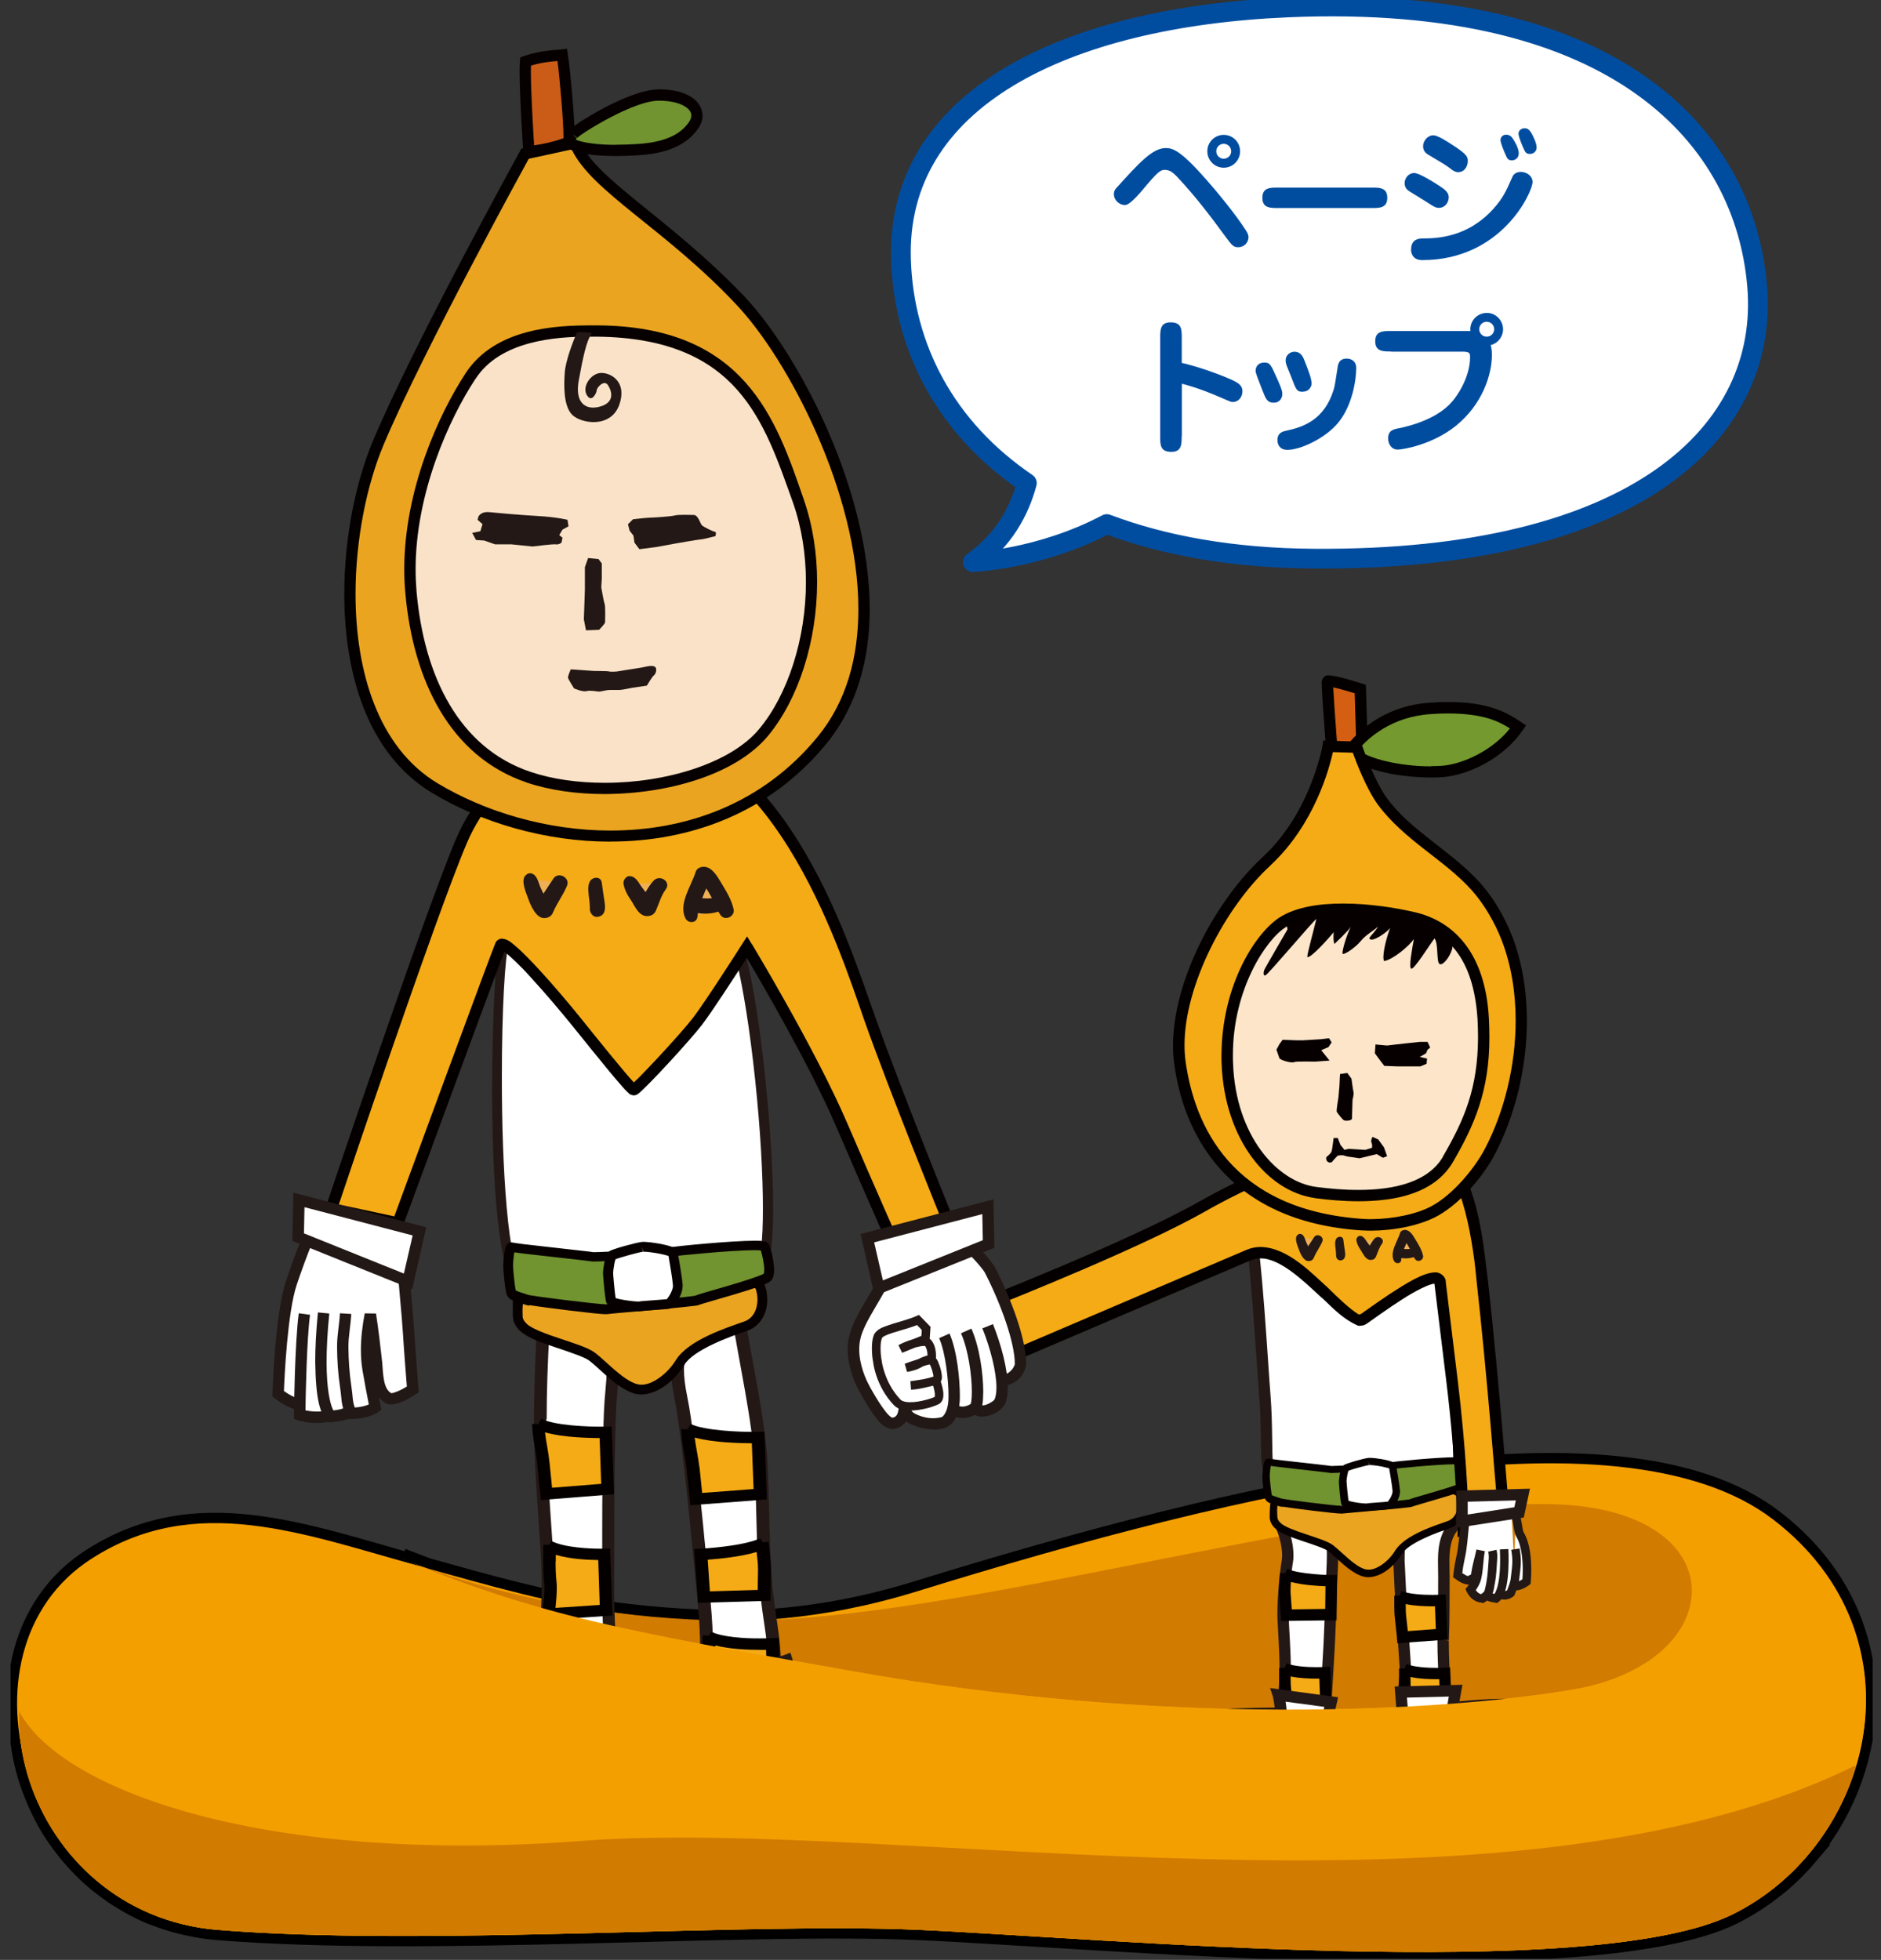 <svg width="143" height="149" viewBox="0 0 143 149" fill="none" xmlns="http://www.w3.org/2000/svg">
<rect x="0" y="0" width="143" height="149" fill="#333333" stroke="none"/>
<g clip-path="url(#clip0_136_770)">
<path d="M30.917 118.633C30.792 118.58 30.667 118.527 30.541 118.475C30.541 118.475 30.673 118.534 30.917 118.633Z" fill="black" stroke="black" stroke-width="1.56" stroke-miterlimit="10"/>
<path d="M137.458 141.004C137.689 140.734 137.906 140.458 138.124 140.174C138.17 140.108 138.222 140.049 138.269 139.983C138.532 139.627 138.783 139.258 139.013 138.883C139.04 138.836 139.066 138.79 139.099 138.744C139.303 138.415 139.488 138.085 139.672 137.749C139.725 137.657 139.771 137.565 139.817 137.466C139.982 137.143 140.14 136.813 140.285 136.484C140.318 136.411 140.351 136.346 140.377 136.273C140.727 135.449 141.016 134.606 141.247 133.749C141.267 133.67 141.287 133.598 141.306 133.519C141.399 133.15 141.478 132.781 141.55 132.405C141.563 132.333 141.577 132.26 141.59 132.188C141.741 131.298 141.827 130.402 141.847 129.499C141.847 129.44 141.847 129.387 141.847 129.328C141.847 128.932 141.84 128.543 141.814 128.148C141.814 128.069 141.807 127.99 141.801 127.911C141.768 127.476 141.722 127.034 141.649 126.6C141.649 126.6 141.649 126.6 141.649 126.593C141.01 122.554 138.855 118.613 134.783 115.503C122.981 106.481 94.032 113.453 69.691 120.979C65.328 122.329 61.249 122.982 57.394 123.173C53.5 123.259 49.856 123.002 46.594 122.567C41.533 121.783 36.881 120.451 32.518 119.232C31.787 118.969 31.247 118.758 30.917 118.626C31.306 118.791 31.688 118.949 32.07 119.107C32.064 119.107 32.051 119.107 32.044 119.101C22.937 116.564 14.858 113.42 6.957 118.501C2.292 121.499 0.697 126.863 1.534 132.115C1.56 132.352 1.6 132.583 1.633 132.82C1.646 132.886 1.653 132.952 1.659 133.018C1.811 133.921 2.041 134.81 2.345 135.687C2.371 135.772 2.404 135.851 2.437 135.937C2.569 136.286 2.707 136.636 2.859 136.985C2.898 137.077 2.938 137.169 2.984 137.262C3.175 137.67 3.379 138.079 3.603 138.474C3.603 138.474 3.603 138.481 3.603 138.487C3.834 138.896 4.084 139.291 4.354 139.68C4.414 139.766 4.473 139.845 4.532 139.924C4.743 140.22 4.961 140.51 5.191 140.794C5.27 140.892 5.356 140.991 5.442 141.09C5.692 141.38 5.949 141.663 6.219 141.934C6.279 141.993 6.338 142.059 6.397 142.118C6.727 142.448 7.076 142.757 7.438 143.06C7.517 143.126 7.603 143.186 7.682 143.252C7.972 143.482 8.269 143.706 8.578 143.917C8.697 144.003 8.822 144.082 8.947 144.161C9.244 144.352 9.554 144.536 9.87 144.714C9.982 144.78 10.094 144.84 10.206 144.906C10.634 145.13 11.069 145.34 11.524 145.525C11.596 145.551 11.669 145.578 11.741 145.604C12.13 145.756 12.525 145.894 12.928 146.019C13.079 146.065 13.231 146.105 13.382 146.151C13.738 146.25 14.101 146.335 14.463 146.408C14.614 146.441 14.766 146.474 14.924 146.5C15.438 146.592 15.965 146.665 16.499 146.711C32.505 148.016 56.36 146.125 69.809 146.711C83.252 147.298 121.017 150.81 131.705 145.538C132.101 145.34 132.483 145.13 132.859 144.906C132.971 144.84 133.083 144.767 133.195 144.701C133.214 144.688 133.228 144.681 133.247 144.668C133.32 144.622 133.386 144.583 133.458 144.536C133.636 144.418 133.814 144.299 133.992 144.174C134.104 144.095 134.216 144.022 134.321 143.937C134.499 143.805 134.671 143.673 134.842 143.541C134.901 143.495 134.967 143.443 135.027 143.396C135.086 143.35 135.145 143.304 135.198 143.258C135.251 143.219 135.297 143.179 135.349 143.139C135.679 142.856 136.002 142.56 136.311 142.256C136.384 142.184 136.456 142.105 136.536 142.026C136.773 141.789 136.997 141.545 137.221 141.288C137.307 141.196 137.386 141.097 137.465 141.004H137.458Z" fill="black" stroke="black" stroke-width="1.56" stroke-miterlimit="10"/>
<path d="M133.583 21.745C132.661 10.721 123.304 -0.527 97.881 0.567C80.926 1.298 68.076 7.545 68.498 19.782C68.728 26.451 71.891 32.539 78.066 36.73C77.499 38.839 76.313 41.066 73.96 42.733C73.96 42.733 79.041 42.536 84.141 39.841C88.471 41.475 93.71 42.43 99.877 42.47C124.477 42.648 134.506 32.777 133.583 21.752V21.745Z" fill="white"/>
<path d="M133.583 21.745C132.661 10.721 123.304 -0.527 97.881 0.567C80.926 1.298 68.076 7.545 68.498 19.782C68.728 26.451 71.891 32.539 78.066 36.73C77.499 38.839 76.313 41.066 73.96 42.733C73.96 42.733 79.041 42.536 84.141 39.841C88.471 41.475 93.71 42.43 99.877 42.47C124.477 42.648 134.506 32.777 133.583 21.752V21.745Z" stroke="#004DA0" stroke-width="1.5" stroke-linecap="round" stroke-linejoin="round"/>
<path d="M91.706 13.654C92.418 14.458 93.934 16.276 94.757 17.575C94.896 17.799 94.915 17.95 94.915 18.036C94.915 18.418 94.599 18.794 94.144 18.794C93.769 18.794 93.69 18.701 93.09 17.891C92.234 16.724 90.975 15.011 89.439 13.39C89.189 13.14 88.945 12.916 88.57 12.916C88.24 12.916 88.095 12.962 86.889 14.405C86.226 15.196 85.773 15.591 85.532 15.591C85.071 15.591 84.682 15.196 84.682 14.767C84.682 14.497 84.807 14.352 84.899 14.26C86.606 12.375 87.621 11.255 88.629 11.255C89.183 11.255 89.795 11.479 91.706 13.654ZM93.031 12.751C92.339 12.751 91.785 12.184 91.785 11.499C91.785 10.813 92.339 10.253 93.031 10.253C93.723 10.253 94.276 10.807 94.276 11.499C94.276 12.191 93.723 12.751 93.031 12.751ZM93.031 10.932C92.715 10.932 92.464 11.189 92.464 11.499C92.464 11.809 92.715 12.066 93.031 12.066C93.347 12.066 93.598 11.815 93.598 11.499C93.598 11.183 93.341 10.932 93.031 10.932Z" fill="#004DA0"/>
<path d="M104.266 14.26C104.879 14.26 105.465 14.26 105.465 15.037C105.465 15.815 104.879 15.815 104.266 15.815H97.169C96.556 15.815 95.97 15.815 95.97 15.037C95.97 14.26 96.556 14.26 97.169 14.26H104.266Z" fill="#004DA0"/>
<path d="M109.367 15.802C109.208 15.802 109.063 15.742 108.78 15.565C108.53 15.393 107.403 14.708 107.166 14.556C107.027 14.464 106.783 14.306 106.783 13.924C106.783 13.541 107.087 13.153 107.515 13.153C107.89 13.153 108.971 13.831 109.472 14.161C109.854 14.411 110.138 14.635 110.138 14.998C110.138 15.36 109.887 15.802 109.367 15.802ZM107.278 18.965C107.278 18.398 107.594 18.128 108.134 18.128C109.228 18.128 111.567 18.062 113.538 15.868C114.23 15.09 114.474 14.602 114.961 13.482C114.994 13.39 115.139 13.067 115.627 13.067C115.963 13.067 116.51 13.304 116.51 13.845C116.51 14.576 114.19 19.775 108.121 19.775C107.429 19.775 107.271 19.288 107.271 18.958L107.278 18.965ZM110.862 13.087C110.638 13.087 110.487 12.988 110.283 12.83C109.887 12.533 109.749 12.454 108.596 11.769C108.47 11.69 108.187 11.532 108.187 11.11C108.187 10.714 108.536 10.286 108.965 10.286C109.294 10.286 110.006 10.748 110.368 10.985C111.521 11.723 111.587 11.92 111.587 12.237C111.587 12.645 111.337 13.087 110.856 13.087H110.862ZM115.053 10.609C115.113 10.688 115.462 11.261 115.462 11.65C115.462 12.065 115.132 12.191 114.941 12.191C114.684 12.191 114.592 12.079 114.48 11.815C114.368 11.558 114.072 10.879 114.072 10.649C114.072 10.418 114.263 10.24 114.487 10.24C114.77 10.24 114.902 10.365 115.053 10.602V10.609ZM116.424 10.121C116.516 10.28 116.819 10.853 116.819 11.209C116.819 11.525 116.562 11.703 116.312 11.703C116.042 11.703 115.95 11.578 115.851 11.341C115.712 11.044 115.442 10.392 115.442 10.168C115.442 9.911 115.666 9.752 115.897 9.752C116.101 9.752 116.233 9.812 116.431 10.128L116.424 10.121Z" fill="#004DA0"/>
<path d="M89.835 33.152C89.835 33.765 89.835 34.351 89.057 34.351C88.201 34.351 88.201 33.831 88.201 33.152V25.712C88.201 25.093 88.201 24.506 88.992 24.506C89.841 24.506 89.841 25.04 89.841 25.712V27.59C90.85 27.814 92.405 28.335 93.492 28.809C94.072 29.066 94.454 29.264 94.454 29.745C94.454 30.173 94.171 30.562 93.71 30.562C93.571 30.562 93.532 30.536 92.603 30.134C92.207 29.963 91.067 29.482 89.848 29.172V33.152H89.835Z" fill="#004DA0"/>
<path d="M96.833 30.615C96.346 30.615 96.233 30.332 95.996 29.732C95.509 28.48 95.456 28.341 95.456 28.183C95.456 27.887 95.647 27.564 96.108 27.564C96.537 27.564 96.596 27.669 97.123 28.855C97.486 29.666 97.486 29.804 97.486 29.982C97.486 30.14 97.373 30.615 96.826 30.615H96.833ZM101.729 32.144C100.721 33.35 98.85 34.2 97.874 34.2C97.334 34.2 97.116 33.85 97.116 33.462C97.116 32.882 97.545 32.796 97.808 32.737C99.1 32.467 100.681 31.9 101.38 29.653C101.479 29.337 101.492 29.198 101.683 27.973C101.716 27.722 101.782 27.261 102.382 27.261C102.685 27.261 103.106 27.419 103.106 27.986C103.106 28.869 102.81 30.832 101.729 32.144ZM99.027 29.785C98.586 29.785 98.533 29.627 98.191 28.73C98.131 28.585 97.887 27.959 97.828 27.828C97.762 27.656 97.736 27.491 97.736 27.399C97.736 26.991 98.085 26.74 98.401 26.74C98.909 26.74 99.067 27.149 99.179 27.432C99.462 28.157 99.713 28.776 99.713 29.192C99.713 29.205 99.647 29.778 99.021 29.778L99.027 29.785Z" fill="#004DA0"/>
<path d="M105.749 26.721C105.136 26.721 104.55 26.721 104.55 25.943C104.55 25.165 105.136 25.165 105.749 25.165H111.785C111.706 24.427 112.292 23.788 113.037 23.788C113.729 23.788 114.269 24.368 114.269 25.04C114.269 25.561 113.92 26.081 113.32 26.239C113.419 26.477 113.419 26.872 113.419 27.01C113.419 28.46 112.707 30.74 110.671 32.381C108.853 33.837 106.605 34.18 106.263 34.18C105.788 34.18 105.531 33.765 105.531 33.323C105.531 32.71 105.96 32.631 106.368 32.552C106.935 32.44 109.241 31.92 110.414 30.509C111.218 29.541 111.759 28.249 111.759 27.175C111.759 26.846 111.745 26.734 111.146 26.734H105.742L105.749 26.721ZM113.024 24.46C112.707 24.46 112.457 24.711 112.457 25.027C112.457 25.343 112.707 25.594 113.024 25.594C113.34 25.594 113.59 25.343 113.59 25.027C113.59 24.711 113.333 24.46 113.024 24.46Z" fill="#004DA0"/>
<path d="M7.135 119.773C-3.797 126.797 1.916 145.519 16.506 146.711C32.512 148.016 56.366 146.125 69.816 146.711C83.258 147.298 121.024 150.81 131.712 145.538C142.4 140.267 146.499 124.458 134.789 115.509C122.987 106.488 94.039 113.46 69.697 120.985C40.9 129.888 24.038 108.913 7.135 119.78V119.773Z" fill="#F49F00"/>
<path d="M30.535 118.474C41.316 123.133 50.205 124.425 64.603 127.015C88.524 131.311 109.67 130.125 119.574 128.451C131.574 126.422 132.193 114.725 118.065 114.356C103.93 113.987 76.596 122.079 59.918 123.081C43.246 124.076 30.535 118.481 30.535 118.481V118.474Z" fill="#D17B00"/>
<path d="M100.958 126.685C101.097 124.583 101.156 122.475 101.228 120.372C101.261 119.325 101.413 117.71 101.162 116.333H97.518C97.795 117.032 97.98 118.04 97.868 118.686C97.723 119.522 97.499 121.704 97.545 123.021C97.591 124.346 97.815 126.672 97.637 128.432C97.604 128.774 97.518 129.222 97.42 129.684L100.708 130.118C100.84 128.972 100.879 127.792 100.952 126.685" fill="white"/>
<path d="M96.892 130.052L96.998 129.591C97.097 129.136 97.182 128.695 97.209 128.392C97.255 127.924 97.275 127.41 97.275 126.883C97.275 125.486 97.156 124.01 97.116 123.041C97.11 122.903 97.11 122.764 97.11 122.633C97.11 121.262 97.308 119.404 97.446 118.613C97.459 118.507 97.472 118.382 97.472 118.244C97.472 117.71 97.321 116.985 97.123 116.491L96.886 115.898H101.525L101.591 116.254C101.703 116.886 101.736 117.545 101.736 118.185C101.736 119.015 101.676 119.806 101.657 120.385C101.591 122.488 101.525 124.603 101.387 126.712C101.314 127.812 101.274 128.998 101.143 130.164L101.09 130.606L96.892 130.052ZM100.326 129.631C100.418 128.642 100.457 127.627 100.523 126.659C100.662 124.57 100.721 122.468 100.793 120.359C100.813 119.753 100.873 118.982 100.873 118.185C100.873 117.704 100.853 117.222 100.793 116.768H98.125C98.256 117.249 98.335 117.769 98.335 118.25C98.335 118.428 98.322 118.6 98.296 118.758C98.171 119.483 97.973 121.348 97.973 122.633C97.973 122.764 97.973 122.89 97.973 123.002C98.006 123.944 98.131 125.44 98.131 126.883C98.131 127.43 98.112 127.964 98.065 128.471C98.039 128.721 97.993 129.005 97.933 129.314L100.319 129.631H100.326Z" fill="#231815"/>
<path d="M109.709 124.682C109.769 123.166 109.755 121.426 109.762 119.911C109.769 118.646 109.597 117.275 110.362 116.207C110.441 116.102 110.5 115.99 110.546 115.878C109.228 115.911 107.739 116.036 106.526 116.478C106.362 117.367 106.329 118.303 106.355 118.922C106.454 121.426 106.665 124.194 106.823 126.698C106.889 127.746 106.586 128.655 106.671 129.749H110.025C109.696 127.588 109.696 124.906 109.709 124.682Z" fill="white"/>
<path d="M110.032 130.177H106.283L106.25 129.782C106.236 129.624 106.223 129.479 106.23 129.327C106.23 128.451 106.408 127.726 106.408 126.995C106.408 126.896 106.408 126.804 106.401 126.711C106.243 124.214 106.032 121.44 105.933 118.936C105.927 118.797 105.927 118.659 105.927 118.52C105.927 117.908 105.979 117.137 106.118 116.385L106.164 116.142L106.395 116.056C107.693 115.595 109.215 115.469 110.553 115.43L111.238 115.41L110.955 116.043C110.895 116.175 110.823 116.313 110.724 116.451C110.269 117.071 110.19 117.855 110.19 118.738C110.19 119.094 110.203 119.463 110.203 119.832V119.904C110.203 121.413 110.21 123.16 110.151 124.688L109.716 124.675L110.144 124.721C110.144 124.721 110.144 124.787 110.144 124.906C110.144 125.624 110.19 127.865 110.46 129.677L110.533 130.177H110.032ZM106.783 118.527C106.783 118.665 106.783 118.784 106.797 118.903C106.895 121.4 107.106 124.161 107.264 126.672C107.264 126.784 107.264 126.896 107.264 127.001C107.264 127.851 107.093 128.57 107.093 129.308C107.93 129.308 108.734 129.308 109.538 129.308C109.314 127.528 109.281 125.591 109.281 124.906C109.281 124.794 109.281 124.734 109.281 124.655C109.34 123.16 109.327 121.42 109.334 119.904V119.838C109.334 119.489 109.32 119.12 109.32 118.745C109.32 117.96 109.373 117.117 109.775 116.346C108.793 116.405 107.778 116.53 106.915 116.807C106.816 117.413 106.783 118.039 106.783 118.534" fill="#231815"/>
<path d="M97.736 119.601C97.723 120.22 97.65 120.741 97.696 121.347C97.736 121.809 97.795 122.784 97.795 122.784L101.176 122.738L101.202 120.161C101.202 120.161 98.731 120.141 97.677 119.647" fill="#F5AB16"/>
<path d="M97.36 122.817C97.36 122.817 97.301 121.835 97.261 121.394C97.248 121.216 97.242 121.051 97.242 120.899C97.242 120.438 97.288 120.03 97.301 119.588L97.703 119.601L97.861 119.265C98.731 119.693 101.202 119.746 101.209 119.74H101.643L101.611 123.179L97.393 123.232L97.367 122.824L97.36 122.817ZM98.112 120.899C98.112 121.038 98.112 121.17 98.131 121.315C98.151 121.585 98.184 122.026 98.204 122.349L100.747 122.316L100.767 120.59C100.161 120.57 99.041 120.504 98.138 120.267C98.125 120.484 98.112 120.695 98.112 120.899Z" fill="#040000"/>
<path d="M106.434 121.282C106.447 121.901 106.408 122.428 106.48 123.028C106.533 123.489 106.632 124.458 106.632 124.458L109.597 124.24L109.498 121.664C109.498 121.664 107.33 121.776 106.381 121.334" fill="#F5AB16"/>
<path d="M106.204 124.511C106.204 124.511 106.105 123.535 106.052 123.087C106.006 122.718 105.999 122.382 105.999 122.059C105.999 121.921 105.999 121.789 105.999 121.664C105.999 121.539 105.999 121.42 105.999 121.295H106.408L106.559 120.952C107.034 121.183 108.213 121.255 108.899 121.249C109.248 121.249 109.479 121.235 109.479 121.235L109.913 121.216L110.045 124.649L106.236 124.926L106.197 124.511H106.204ZM106.869 122.059C106.869 122.376 106.876 122.665 106.915 122.982C106.948 123.252 106.994 123.68 107.027 124.003L109.156 123.845L109.09 122.119C109.03 122.119 108.971 122.119 108.905 122.119C108.352 122.112 107.561 122.099 106.869 121.947C106.869 121.987 106.869 122.026 106.869 122.059Z" fill="#040000"/>
<path d="M97.69 126.777C97.703 127.397 97.67 127.924 97.736 128.524C97.789 128.985 97.887 129.954 97.887 129.954L100.82 129.736L100.721 127.16C100.721 127.16 98.579 127.272 97.637 126.83" fill="#F5AB16"/>
<path d="M97.453 130.006C97.453 130.006 97.36 129.031 97.301 128.583C97.255 128.214 97.248 127.878 97.248 127.555C97.248 127.423 97.248 127.298 97.248 127.173C97.248 127.047 97.248 126.922 97.248 126.79H97.663L97.815 126.448C98.283 126.678 99.443 126.751 100.115 126.744C100.464 126.744 100.688 126.731 100.688 126.731L101.123 126.711L101.255 130.138L97.486 130.421L97.446 130L97.453 130.006ZM98.118 127.555C98.118 127.871 98.125 128.168 98.164 128.477C98.197 128.748 98.243 129.176 98.27 129.499L100.365 129.341L100.299 127.614C100.24 127.614 100.181 127.614 100.121 127.614C99.574 127.614 98.797 127.594 98.118 127.449V127.561V127.555Z" fill="#040000"/>
<path d="M106.797 126.83C106.81 127.45 106.777 127.977 106.843 128.576C106.895 129.038 106.994 130.006 106.994 130.006L109.927 129.789L109.828 127.212C109.828 127.212 107.686 127.324 106.744 126.883" fill="#F5AB16"/>
<path d="M106.566 130.059C106.566 130.059 106.474 129.084 106.414 128.636C106.368 128.267 106.362 127.93 106.362 127.608C106.362 127.476 106.362 127.351 106.362 127.225C106.362 127.1 106.362 126.975 106.362 126.843H106.777L106.928 126.5C107.396 126.731 108.556 126.804 109.235 126.797C109.577 126.797 109.808 126.784 109.808 126.784L110.243 126.764L110.375 130.191L106.605 130.474L106.566 130.052V130.059ZM107.231 127.608C107.231 127.924 107.238 128.22 107.278 128.53C107.311 128.794 107.357 129.229 107.39 129.545L109.479 129.387L109.413 127.66C109.36 127.66 109.301 127.66 109.235 127.66C108.688 127.66 107.91 127.64 107.231 127.489C107.231 127.528 107.231 127.561 107.231 127.601" fill="#040000"/>
<path d="M100.998 130.283C100.998 130.283 101.176 134.118 100.892 134.441C100.602 134.764 95.364 135.344 93.881 134.659C90.962 133.308 91.93 130.395 93.663 130.323C95.397 130.25 97.387 130.25 97.387 130.25C97.294 129.183 97.189 128.86 97.189 128.86L101.202 129.4L101.004 130.283H100.998Z" fill="white"/>
<path d="M93.69 135.054C92.234 134.388 91.568 133.262 91.575 132.227C91.575 131.028 92.425 129.947 93.637 129.888C94.863 129.835 96.207 129.822 96.906 129.815C96.873 129.552 96.846 129.361 96.82 129.229C96.787 129.031 96.774 128.998 96.774 128.991L96.556 128.333L101.723 129.031L101.624 129.492L101.439 130.316C101.452 130.566 101.492 131.594 101.492 132.57C101.492 133.018 101.492 133.453 101.459 133.815C101.406 134.197 101.452 134.395 101.222 134.731C100.945 134.975 100.8 134.948 100.484 135.041C100.187 135.107 99.805 135.166 99.364 135.225C98.487 135.337 97.393 135.416 96.372 135.416C95.304 135.41 94.349 135.344 93.703 135.054M100.556 134.131C100.569 134.046 100.589 133.907 100.596 133.756C100.622 133.439 100.629 133.011 100.629 132.576C100.629 131.482 100.576 130.309 100.576 130.303V130.244L100.589 130.184L100.681 129.762L97.736 129.367C97.769 129.578 97.802 129.855 97.828 130.211L97.868 130.678H97.393C97.393 130.678 95.41 130.678 93.69 130.751C93.031 130.764 92.458 131.416 92.458 132.22C92.464 132.893 92.846 133.683 94.072 134.263C94.441 134.441 95.37 134.547 96.372 134.54C98.019 134.553 100.069 134.276 100.556 134.125" fill="#231815"/>
<path d="M106.665 130.883C106.164 131.206 105.274 133.848 108.055 134.355C110.836 134.863 114.618 134.105 115.66 132.945C116.701 131.786 115.969 129.927 115.119 129.677C114.269 129.426 110.427 129.842 110.427 129.842L110.658 128.543L106.487 128.655L106.658 130.896L106.665 130.883Z" fill="white"/>
<path d="M107.976 134.777C106.302 134.507 105.65 133.334 105.683 132.359C105.709 131.66 105.887 131.087 106.217 130.711L106.026 128.214L111.179 128.082L110.955 129.341C111.726 129.268 113.103 129.15 114.124 129.15C114.579 129.15 114.948 129.163 115.244 129.248C116.088 129.545 116.582 130.514 116.609 131.555C116.609 132.121 116.431 132.728 115.983 133.222C114.941 134.309 112.431 134.909 109.96 134.935C109.281 134.935 108.615 134.883 107.976 134.77M107.119 131.1L106.902 131.238C106.902 131.238 106.882 131.252 106.843 131.318C106.803 131.377 106.75 131.469 106.711 131.575C106.619 131.792 106.559 132.075 106.559 132.359C106.592 133.024 106.803 133.644 108.141 133.92C108.708 134.026 109.334 134.072 109.966 134.072C112.259 134.098 114.75 133.367 115.35 132.649C115.633 132.332 115.752 131.95 115.752 131.561C115.778 130.83 115.264 130.112 115.007 130.085C114.908 130.052 114.553 130.019 114.131 130.019C112.734 130.019 110.487 130.263 110.48 130.263L109.9 130.323L110.006 129.756L110.144 128.978L106.961 129.057L107.1 130.843L107.119 131.1Z" fill="#231815"/>
<path d="M94.83 92.136C95.469 94.587 95.93 103.272 96.161 106.106C96.392 108.939 96.161 111.575 96.51 111.628C96.688 111.654 100.471 112.55 104.108 112.491C107.469 112.438 110.698 111.43 110.836 111.384C111.126 111.285 110.487 104.663 110.487 101.539C110.487 98.416 110.895 91.892 110.948 91.22C111.007 90.548 104.451 91.266 101.96 91.51C99.462 91.754 94.823 92.136 94.823 92.136" fill="white"/>
<path d="M96.451 112.056C96.102 111.977 96.042 111.74 95.996 111.628C95.95 111.489 95.93 111.351 95.91 111.186C95.878 110.857 95.871 110.428 95.858 109.914C95.845 108.893 95.845 107.536 95.726 106.139C95.495 103.312 95.021 94.58 94.408 92.241L94.276 91.74L94.79 91.694C94.79 91.694 99.429 91.312 101.92 91.075C103.653 90.903 107.363 90.508 109.479 90.501C109.933 90.501 110.315 90.521 110.619 90.567C110.869 90.646 111.264 90.594 111.383 91.207V91.253C111.324 91.898 110.922 98.448 110.922 101.539C110.922 104.05 111.343 108.913 111.343 110.725C111.343 111.048 111.343 111.246 111.284 111.456C111.251 111.522 111.258 111.667 110.968 111.799C110.796 111.852 107.554 112.867 104.108 112.926H103.752C100.181 112.926 96.563 112.069 96.451 112.056ZM103.772 112.056C103.877 112.056 103.989 112.056 104.101 112.056C106.915 112.017 109.676 111.279 110.467 111.041C110.467 110.956 110.474 110.85 110.474 110.725C110.474 108.999 110.052 104.116 110.052 101.539C110.052 98.6 110.408 92.742 110.5 91.431C110.487 91.431 110.48 91.431 110.474 91.431C110.263 91.398 109.907 91.378 109.472 91.378C107.449 91.378 103.732 91.773 101.999 91.945C99.996 92.136 96.616 92.419 95.357 92.525C95.957 95.562 96.372 103.397 96.589 106.066C96.767 108.353 96.681 110.633 96.78 111.232C97.63 111.41 100.701 112.05 103.765 112.05" fill="#231815"/>
<path d="M97.255 114.224C97.011 114.705 96.438 115.344 97.163 116.01C97.887 116.676 100.497 117.19 101.182 117.717C101.861 118.25 102.737 119.252 103.627 119.555C104.523 119.858 105.676 119.035 106.302 118.026C106.922 117.012 109.129 116.254 110.098 115.924C111.073 115.595 111.258 114.435 110.974 113.644C110.691 112.854 107.08 113.183 106.836 113.15C106.592 113.124 99.594 112.906 99.594 112.906L97.255 114.224Z" fill="#EAA420"/>
<path d="M103.535 119.825C102.527 119.476 101.657 118.441 101.004 117.941C100.754 117.736 99.924 117.453 99.1 117.183C98.263 116.899 97.426 116.623 96.972 116.221C96.662 115.944 96.517 115.614 96.523 115.305C96.537 114.764 96.53 114.29 96.662 114.02L96.741 113.756L96.991 113.605L99.528 112.616H99.607C99.607 112.616 106.573 112.834 106.849 112.867H106.889C107.08 112.867 107.778 112.82 108.536 112.82C109.083 112.82 109.663 112.847 110.151 112.926C110.625 113.025 111.06 113.11 111.251 113.545C111.337 113.796 111.39 114.073 111.39 114.356C111.39 115.081 111.053 115.904 110.197 116.194C109.235 116.504 107.04 117.315 106.553 118.171C105.973 119.094 105.024 119.885 104.036 119.904C103.871 119.904 103.706 119.878 103.548 119.825M97.11 115.305C97.11 115.45 97.156 115.595 97.373 115.799C97.644 116.063 98.474 116.372 99.298 116.642C100.128 116.926 100.938 117.163 101.373 117.493C102.078 118.059 102.955 119.035 103.732 119.285C103.831 119.318 103.93 119.331 104.042 119.331C104.688 119.344 105.584 118.685 106.072 117.868C106.823 116.695 109.037 115.997 110.026 115.647C110.579 115.463 110.823 114.936 110.829 114.356C110.829 114.138 110.79 113.921 110.724 113.743C110.724 113.743 110.698 113.69 110.572 113.638C110.454 113.585 110.276 113.532 110.065 113.499C109.637 113.427 109.077 113.4 108.549 113.4C107.805 113.4 107.139 113.44 106.902 113.447C106.882 113.447 106.869 113.447 106.816 113.447C106.638 113.42 100.451 113.229 99.68 113.203L97.222 114.112C97.044 114.428 97.097 115.074 97.11 115.311" fill="#070001"/>
<path d="M96.438 111.167C96.346 111.134 96.253 111.971 96.253 112.261C96.253 112.557 96.365 113.691 96.451 113.862C96.53 114.027 97.123 114.152 97.314 114.237C97.505 114.323 101.815 114.85 101.98 114.811C102.144 114.771 107.185 114.369 107.291 114.284C107.396 114.198 111.166 113.216 111.409 112.92C111.653 112.623 111.35 111.404 111.245 111.154C111.133 110.903 106.124 111.384 105.722 111.47C105.314 111.562 101.274 111.786 101.169 111.74C101.064 111.7 96.695 111.252 96.451 111.173" fill="#719330"/>
<path d="M97.499 114.56C97.354 114.534 97.308 114.534 97.195 114.494C97.143 114.468 96.939 114.408 96.747 114.349C96.55 114.263 96.359 114.25 96.194 113.987C96.108 113.782 96.088 113.506 96.036 113.143C95.996 112.794 95.97 112.438 95.97 112.267C95.983 111.944 96.016 111.371 96.141 111.074C96.174 111.035 96.194 110.909 96.431 110.883C96.484 110.883 96.51 110.89 96.53 110.903C96.53 110.903 96.537 110.903 96.563 110.903C96.596 110.903 96.635 110.916 96.695 110.923C96.807 110.936 96.958 110.956 97.136 110.982C97.499 111.028 97.966 111.081 98.454 111.133C99.436 111.245 100.51 111.357 100.965 111.417C101.09 111.437 101.13 111.437 101.202 111.45C101.215 111.45 101.235 111.45 101.261 111.45C101.881 111.45 105.36 111.245 105.65 111.18C106.032 111.1 109.235 110.791 110.638 110.784C110.915 110.784 111.1 110.784 111.264 110.837C111.317 110.863 111.403 110.863 111.495 111.035C111.594 111.278 111.772 111.951 111.778 112.504C111.772 112.708 111.765 112.906 111.62 113.097C111.508 113.216 111.423 113.242 111.284 113.308C111.152 113.367 110.988 113.427 110.796 113.493C110.414 113.624 109.94 113.776 109.459 113.914C108.53 114.191 107.554 114.468 107.416 114.52C107.317 114.573 107.324 114.547 107.264 114.567C107.212 114.573 107.159 114.586 107.087 114.593C106.942 114.613 106.744 114.633 106.507 114.659C106.039 114.705 105.426 114.764 104.8 114.817C103.555 114.929 102.243 115.041 102.045 115.067H102.032H102.013C102.013 115.067 101.966 115.067 101.94 115.067C101.485 115.067 98.421 114.692 97.499 114.54M101.94 114.494C102.078 114.468 102.342 114.448 102.79 114.408C103.265 114.362 103.884 114.31 104.51 114.257C105.696 114.151 106.968 114.026 107.172 113.987C107.205 113.967 107.218 113.974 107.245 113.954C107.284 113.941 107.324 113.927 107.376 113.908C107.482 113.875 107.62 113.835 107.792 113.782C108.128 113.684 108.569 113.558 109.03 113.42C109.94 113.156 110.948 112.834 111.179 112.695C111.179 112.695 111.185 112.689 111.192 112.649C111.198 112.603 111.205 112.544 111.205 112.465C111.205 112.128 111.086 111.582 111.007 111.331C110.922 111.325 110.79 111.318 110.632 111.318C109.314 111.318 106.019 111.641 105.762 111.7C105.307 111.792 101.953 111.977 101.255 111.983C101.228 111.983 101.209 111.983 101.195 111.983C101.169 111.983 101.149 111.983 101.077 111.97C101.077 111.97 101.07 111.97 101.064 111.97C101.044 111.97 101.017 111.964 100.978 111.957C100.905 111.951 100.793 111.937 100.662 111.918C100.398 111.885 100.036 111.845 99.64 111.799C98.843 111.707 97.887 111.608 97.222 111.522C96.958 111.489 96.761 111.463 96.609 111.443C96.603 111.489 96.596 111.542 96.583 111.595C96.55 111.819 96.53 112.089 96.53 112.208C96.53 112.432 96.629 113.427 96.688 113.664C96.688 113.664 96.701 113.67 96.715 113.677C96.761 113.703 96.84 113.736 96.925 113.763C97.09 113.822 97.268 113.868 97.406 113.921C97.406 113.921 97.426 113.921 97.439 113.927C97.472 113.934 97.525 113.941 97.584 113.954C97.71 113.974 97.881 114 98.079 114.033C98.481 114.086 99.014 114.158 99.548 114.224C100.616 114.356 101.756 114.481 101.927 114.474L101.94 114.494Z" fill="#070001"/>
<path d="M104.055 111.127C103.746 111.16 102.401 111.529 102.289 111.641C102.177 111.753 102.065 112.478 102.065 112.656C102.065 112.841 102.184 114.106 102.243 114.284C102.302 114.468 103.759 114.639 103.904 114.6C104.042 114.567 105.505 114.488 105.617 114.448C105.729 114.415 106.177 113.796 106.144 113.361C106.111 112.926 105.887 111.621 105.854 111.483C105.828 111.338 104.391 111.088 104.055 111.127Z" fill="white"/>
<path d="M102.388 114.679C102.243 114.606 102.125 114.659 101.973 114.369C101.894 114.092 101.802 112.972 101.788 112.682C101.788 112.669 101.788 112.662 101.788 112.649C101.788 112.511 101.821 112.293 101.861 112.056C101.927 111.812 101.92 111.641 102.098 111.43C102.243 111.312 102.316 111.312 102.48 111.246C102.632 111.193 102.83 111.134 103.021 111.074C103.416 110.962 103.811 110.864 104.016 110.837C104.068 110.831 104.108 110.831 104.148 110.831C104.615 110.837 105.551 110.989 105.927 111.167C105.979 111.213 106.072 111.206 106.138 111.417C106.171 111.582 106.395 112.86 106.434 113.341C106.434 113.348 106.434 113.368 106.434 113.394C106.421 113.849 106.157 114.257 105.966 114.508C105.887 114.587 105.867 114.646 105.709 114.712C105.545 114.751 105.261 114.765 104.872 114.791C104.503 114.817 104.108 114.85 103.989 114.863C103.989 114.863 103.983 114.863 103.963 114.863C103.917 114.87 103.884 114.87 103.838 114.87C103.541 114.87 102.823 114.778 102.388 114.653M102.553 114.106C102.658 114.139 102.816 114.171 102.988 114.204C103.317 114.264 103.706 114.303 103.838 114.303C103.851 114.303 103.858 114.303 103.864 114.303C104.022 114.27 104.345 114.257 104.721 114.224C105.037 114.204 105.38 114.178 105.505 114.158C105.512 114.152 105.525 114.139 105.531 114.125C105.578 114.073 105.63 113.994 105.683 113.908C105.788 113.73 105.874 113.506 105.867 113.381V113.354C105.848 113.018 105.67 111.99 105.61 111.628C105.597 111.628 105.584 111.621 105.564 111.615C105.452 111.582 105.288 111.542 105.11 111.503C104.754 111.43 104.332 111.378 104.154 111.378C104.128 111.378 104.121 111.378 104.121 111.378L104.068 111.094L104.101 111.378C103.904 111.391 102.77 111.7 102.513 111.812C102.513 111.826 102.5 111.845 102.494 111.865C102.474 111.938 102.447 112.036 102.428 112.135C102.395 112.32 102.368 112.537 102.368 112.603V112.616C102.368 112.722 102.467 113.763 102.513 114.079C102.527 114.079 102.546 114.092 102.566 114.099" fill="#070001"/>
<path d="M38.331 71.635C37.803 72.887 37.052 95.799 39.609 97.842C42.166 99.885 56.234 97.157 57.829 96.142C59.43 95.121 57.407 70.858 54.818 69.204C52.235 67.55 39.036 69.935 38.331 71.635Z" fill="white"/>
<path d="M40.419 70.008C38.502 70.654 38.1 71.148 37.968 71.464C37.724 72.044 37.414 77.191 37.414 82.825C37.414 89.546 37.856 96.966 39.365 98.172C42.139 100.386 56.346 97.566 58.02 96.492C58.264 96.333 58.778 96.01 58.778 91.833C58.778 85.546 57.355 70.337 55.009 68.835C52.749 67.392 44.189 68.73 40.413 69.995M40.65 70.792C45.006 69.329 52.854 68.426 54.607 69.547C55.272 69.968 56.36 73.131 57.249 80.657C58.165 88.406 58.192 95.147 57.605 95.78C56.149 96.709 42.179 99.365 39.84 97.493C38.581 96.492 38.153 88.65 38.153 81.869C38.153 76.953 38.383 72.598 38.686 71.794C38.693 71.78 38.877 71.392 40.657 70.792" fill="#231815"/>
<path d="M108.998 87.398C103.864 85.263 94.797 89.783 91.357 91.734C86.092 94.726 74.507 99.253 74.507 99.253L76.096 103.444C76.096 103.444 94.856 95.437 94.896 95.418C96.939 94.548 99.258 96.973 100.583 98.172C101.459 98.969 102.151 100.571 103.535 100.327C103.713 100.294 109.281 95.958 109.465 97.473C109.465 97.473 109.637 98.87 110.368 104.887C111.166 111.397 111.238 116.313 111.238 116.313L114.348 115.588C114.348 115.588 113.551 105.104 112.688 97.368C112.437 95.141 111.844 88.571 108.998 87.391" fill="#F5AB16"/>
<path d="M110.81 116.326C110.81 116.326 110.737 111.43 109.946 104.946C109.281 99.483 109.083 97.888 109.05 97.592C108.694 97.592 107.568 98.145 106.559 98.811C105.505 99.483 104.477 100.234 104.022 100.551C103.844 100.656 103.91 100.669 103.614 100.768C103.502 100.781 103.39 100.795 103.271 100.795C101.9 100.208 101.037 99.101 100.306 98.501C99.172 97.447 97.308 95.635 95.818 95.668C95.561 95.668 95.324 95.714 95.074 95.819C95.041 95.833 76.293 103.839 76.28 103.846L75.865 104.023L73.96 99.009L74.362 98.851C74.362 98.851 85.941 94.317 91.153 91.358C94 89.75 100.556 86.416 105.841 86.403C107.034 86.403 108.167 86.574 109.182 86.996L109.017 87.398L108.853 87.8C107.976 87.437 106.955 87.273 105.848 87.273C100.912 87.26 94.362 90.528 91.588 92.116C86.85 94.805 77.163 98.679 75.087 99.503L76.366 102.87C79.127 101.691 94.718 95.035 94.751 95.022C95.107 94.871 95.476 94.798 95.838 94.798C97.927 94.838 99.772 96.854 100.905 97.856C101.808 98.739 102.546 99.457 103.284 99.925C103.324 99.925 103.377 99.925 103.423 99.918C103.456 99.898 103.495 99.872 103.541 99.839C103.667 99.753 103.838 99.628 104.055 99.477C104.477 99.18 105.044 98.778 105.65 98.376C106.889 97.579 108.154 96.762 109.083 96.729C109.419 96.689 109.907 97.005 109.913 97.434V97.46V97.493C109.913 97.44 109.913 97.46 109.913 97.447V97.46C109.913 97.46 109.913 97.493 109.92 97.513C109.927 97.559 109.933 97.638 109.946 97.75C109.979 97.974 110.019 98.337 110.085 98.89C110.217 99.991 110.447 101.842 110.81 104.847C111.455 110.112 111.627 114.336 111.666 115.786L113.894 115.265C113.742 113.341 113.03 104.3 112.259 97.427C112.068 95.2 111.264 88.676 108.833 87.8L108.998 87.398L109.162 86.996C112.418 88.485 112.8 95.094 113.116 97.328C113.986 105.078 114.777 115.562 114.777 115.562L114.81 115.931L110.81 116.86V116.32V116.326Z" fill="#040000"/>
<path d="M101.472 59.834L103.634 59.511L103.416 52.381C103.416 52.381 100.998 51.603 100.925 51.814C100.853 52.025 101.472 59.834 101.472 59.834Z" fill="#D45F12"/>
<path d="M101.037 59.867C101.037 59.867 100.484 52.941 100.477 51.919C100.477 51.827 100.464 51.827 100.504 51.689C100.681 51.346 100.859 51.346 100.965 51.346C100.998 51.346 101.017 51.346 101.037 51.346C101.729 51.366 103.508 51.966 103.548 51.966L103.838 52.058L104.082 59.88L101.538 60.255L101.077 60.328L101.044 59.867H101.037ZM101.868 59.333L103.185 59.135L102.988 52.704C102.803 52.651 102.559 52.572 102.296 52.499C101.96 52.407 101.611 52.308 101.36 52.256C101.419 53.633 101.756 57.916 101.868 59.333Z" fill="#040000"/>
<path d="M102.632 57.106C102.632 57.106 104.536 54.14 108.701 53.857C112.866 53.574 114.348 54.562 115.403 55.274C114.065 57.251 111.521 58.516 109.617 58.661C107.713 58.799 104.115 58.45 102.632 57.106Z" fill="#74992F"/>
<path d="M102.342 57.428L102.072 57.178L102.27 56.868C102.302 56.822 104.299 53.725 108.675 53.422C109.182 53.383 109.65 53.369 110.085 53.369C113.281 53.356 114.711 54.266 115.653 54.905L116.015 55.142L115.772 55.504C114.329 57.613 111.712 58.918 109.656 59.083C109.386 59.102 109.096 59.109 108.78 59.109C106.731 59.096 103.831 58.72 102.349 57.415M108.78 58.246C109.077 58.246 109.347 58.232 109.591 58.219C111.231 58.107 113.492 57.02 114.79 55.379C113.92 54.826 112.747 54.246 110.085 54.239C109.67 54.239 109.222 54.252 108.734 54.292C105.762 54.496 104.016 56.124 103.324 56.921C103.291 56.961 103.258 56.994 103.232 57.033C104.477 57.877 107.014 58.272 108.773 58.259" fill="#040000"/>
<path d="M100.971 56.743C100.971 56.743 100.102 61.949 96.273 65.494C92.438 69.033 89.044 75.833 89.69 80.749C90.342 85.665 93.301 92.466 103.647 93.111C105.34 93.217 107.693 92.854 109.142 92.024C110.764 91.101 112.411 89.171 113.261 87.543C115.686 82.904 116.51 76.4 114.553 71.339C114.025 69.982 113.202 68.525 112.226 67.438C110.078 65.026 107.014 63.55 105.09 60.934C104.075 59.557 103.139 56.816 103.139 56.816L100.971 56.743Z" fill="#F5AB16"/>
<path d="M103.62 93.546C93.064 92.907 89.894 85.83 89.262 80.808C89.202 80.373 89.176 79.932 89.176 79.477C89.189 74.535 92.379 68.512 95.976 65.171C97.828 63.464 98.975 61.336 99.653 59.623C100.332 57.923 100.543 56.67 100.543 56.67L100.602 56.295L103.449 56.387L103.548 56.67C103.548 56.67 104.49 59.405 105.439 60.677C107.271 63.188 110.315 64.664 112.549 67.148C113.571 68.295 114.414 69.777 114.961 71.181C115.732 73.177 116.075 75.379 116.081 77.599C116.081 81.177 115.179 84.808 113.65 87.741C112.754 89.441 111.086 91.411 109.36 92.399C107.963 93.19 105.933 93.553 104.253 93.559C104.036 93.559 103.831 93.559 103.627 93.539M96.576 65.804C93.15 68.954 90.039 74.897 90.052 79.471C90.052 79.886 90.079 80.288 90.131 80.683C90.804 85.5 93.565 92.011 103.686 92.67C103.864 92.683 104.055 92.683 104.26 92.683C105.808 92.683 107.765 92.314 108.938 91.635C110.447 90.785 112.081 88.881 112.892 87.325C114.355 84.531 115.225 81.019 115.225 77.586C115.225 75.457 114.889 73.355 114.164 71.484C113.656 70.173 112.846 68.756 111.917 67.715C109.854 65.382 106.777 63.906 104.754 61.178C103.884 59.985 103.113 57.962 102.843 57.224L101.334 57.178C101.05 58.45 99.917 62.7 96.576 65.797" fill="#040000"/>
<path d="M97.505 70.12C95.812 71.2 93.097 75.325 93.314 80.894C93.532 86.462 96.715 90.218 100.042 90.653C103.37 91.088 108.286 91.233 110.091 88.123C111.897 85.012 113.057 82.264 112.767 77.421C112.477 72.578 110.236 70.41 107.416 69.757C104.596 69.105 99.897 68.597 97.512 70.12" fill="#FCE5C9"/>
<path d="M99.976 91.082C96.359 90.594 93.103 86.62 92.873 80.914C92.859 80.69 92.859 80.472 92.859 80.261C92.879 74.858 95.456 70.93 97.268 69.751C98.546 68.94 100.306 68.69 102.111 68.69C104.042 68.69 106.019 68.993 107.502 69.336C110.5 70.001 112.918 72.433 113.189 77.401C113.215 77.902 113.228 78.39 113.228 78.858C113.235 82.924 112.088 85.54 110.454 88.347C109.03 90.759 106.045 91.319 103.291 91.325C102.118 91.325 100.971 91.22 99.97 91.088M109.703 87.912C111.31 85.138 112.352 82.759 112.365 78.858C112.365 78.41 112.352 77.942 112.325 77.454C112.016 72.729 109.953 70.825 107.311 70.186C105.881 69.856 103.95 69.56 102.111 69.566C100.391 69.566 98.757 69.83 97.736 70.489L97.505 70.126L97.736 70.496C96.286 71.392 93.71 75.174 93.729 80.275C93.729 80.479 93.729 80.677 93.743 80.887C93.953 86.311 97.057 89.856 100.088 90.238C101.064 90.363 102.177 90.469 103.297 90.462C105.966 90.462 108.589 89.876 109.709 87.918" fill="#040000"/>
<path d="M98.823 94.06C98.869 94.403 99.166 95.134 99.456 95.477H99.502C99.647 95.088 99.99 94.647 100.187 94.258" fill="#EFB055"/>
<path d="M98.612 93.915C98.395 94.178 98.645 94.699 98.737 94.969C98.843 95.272 99.093 95.872 99.475 95.872C99.66 95.872 99.812 95.793 99.884 95.615C100.055 95.18 100.352 94.811 100.53 94.383C100.681 94.007 100.121 93.717 99.904 94.053C99.634 94.475 99.331 94.87 99.139 95.338C99.271 95.252 99.41 95.167 99.548 95.081H99.502C99.594 95.127 99.68 95.173 99.765 95.22C99.561 95.028 99.449 94.745 99.331 94.501C99.232 94.304 99.179 93.968 98.981 93.849C98.856 93.77 98.711 93.796 98.619 93.915" fill="#231815"/>
<path d="M101.848 94.258C101.749 94.548 101.993 95.332 101.894 95.523Z" fill="#EFB055"/>
<path d="M101.571 94.198C101.452 94.442 101.518 94.765 101.545 95.022C101.558 95.134 101.571 95.246 101.571 95.365C101.571 95.424 101.571 95.477 101.578 95.536C101.591 95.595 101.617 95.648 101.65 95.694C101.729 95.767 101.736 95.773 101.676 95.721C101.736 95.8 101.854 95.833 101.947 95.819C102.322 95.747 102.283 95.378 102.243 95.088C102.197 94.811 102.157 94.534 102.125 94.251C102.085 93.941 101.69 93.968 101.571 94.198Z" fill="#231815"/>
<path d="M103.462 94.257C103.265 93.968 103.66 94.699 103.752 94.791C103.897 94.989 103.996 95.233 104.194 95.378H104.24C104.385 95.035 104.582 94.547 104.826 94.304" fill="#EFB055"/>
<path d="M103.66 94.166C103.66 94.166 103.64 94.126 103.634 94.106C103.634 94.166 103.634 94.225 103.64 94.291C103.66 94.198 103.66 94.106 103.594 94.034C103.489 93.922 103.291 93.915 103.199 94.054C103.205 94.04 103.218 94.034 103.225 94.021C103.146 94.093 103.1 94.205 103.12 94.317C103.166 94.568 103.284 94.798 103.429 95.009C103.627 95.286 103.792 95.78 104.2 95.787C104.391 95.787 104.53 95.708 104.609 95.53C104.747 95.207 104.839 94.858 105.057 94.567C105.327 94.205 104.78 93.849 104.49 94.172C104.22 94.482 104.022 94.877 103.858 95.253C103.996 95.167 104.134 95.082 104.266 94.996H104.24C104.372 95.055 104.398 95.042 104.312 94.963C104.246 94.877 104.187 94.785 104.128 94.693C104.068 94.6 103.989 94.521 103.93 94.429C103.785 94.218 103.653 93.935 103.35 93.961C103.442 94.007 103.528 94.054 103.62 94.1C103.535 94.218 103.456 94.337 103.37 94.456C103.396 94.456 103.423 94.456 103.449 94.456C103.39 94.442 103.33 94.429 103.278 94.416C103.442 94.594 103.759 94.409 103.647 94.179" fill="#231815"/>
<path d="M106.243 95.767C106.098 95.279 106.632 94.403 106.777 93.862H106.876C107.317 94.304 107.607 94.983 107.851 95.523" fill="#EFB055"/>
<path d="M106.52 95.8C106.559 95.161 106.935 94.6 107.113 93.994C106.994 94.073 106.869 94.152 106.744 94.225H106.843C106.764 94.185 106.685 94.139 106.605 94.1C106.823 94.33 106.988 94.587 107.139 94.864C107.297 95.154 107.396 95.484 107.594 95.74C107.798 96.011 108.246 95.787 108.187 95.464C108.101 95.042 107.838 94.614 107.614 94.245C107.436 93.948 107.199 93.507 106.81 93.5C106.658 93.5 106.487 93.573 106.441 93.731C106.25 94.363 105.617 95.22 105.986 95.879C106.118 96.109 106.507 96.083 106.526 95.787" fill="#231815"/>
<path d="M106.19 95.187C106.434 95.332 107.311 95.385 107.706 95.134Z" fill="#EFB055"/>
<path d="M105.953 95.252C105.953 95.252 105.953 95.266 105.953 95.279C105.953 95.397 106.065 95.477 106.157 95.523C106.658 95.773 107.449 95.687 107.904 95.371C108.2 95.167 107.884 94.712 107.568 94.85C107.284 94.976 106.961 94.969 106.658 94.949C106.381 94.93 105.92 94.804 105.947 95.246" fill="#231815"/>
<path d="M114.895 114.745L114.908 114.995L115.126 119.048L113.399 120.609L111.95 118.507L111.33 114.863" fill="white"/>
<path d="M115.218 115.199C115.33 115.384 115.429 116.458 115.541 116.636C116.299 117.835 116.048 120.247 116.048 120.247C116.048 120.247 115.383 120.734 115.08 120.557" fill="white"/>
<path d="M114.915 120.834L115.244 120.287V120.273C115.297 120.273 115.482 120.214 115.62 120.135C115.666 120.109 115.706 120.089 115.739 120.063C115.752 119.911 115.765 119.654 115.765 119.338C115.765 118.554 115.66 117.42 115.264 116.807C115.146 116.59 115.132 116.379 115.073 116.089C115.027 115.819 114.981 115.522 114.941 115.397C114.941 115.384 114.941 115.371 114.941 115.371L115.488 115.021C115.613 115.252 115.627 115.489 115.686 115.799C115.732 116.089 115.791 116.412 115.818 116.465C116.332 117.308 116.404 118.494 116.411 119.331C116.411 119.871 116.371 120.267 116.371 120.273L116.358 120.418L116.24 120.504C116.24 120.504 115.765 120.893 115.238 120.913C115.139 120.913 115.02 120.893 114.908 120.827" fill="#221816"/>
<path d="M115.218 117.77C115.389 118.791 115.284 119.081 115.185 120.05C115.146 120.438 114.862 121.117 114.862 121.117C114.862 121.117 114.533 121.433 114.025 121.209" fill="white"/>
<path d="M113.887 121.499L114.151 120.906C114.243 120.946 114.315 120.959 114.375 120.959C114.46 120.959 114.526 120.933 114.572 120.906C114.572 120.906 114.572 120.906 114.579 120.906C114.651 120.715 114.829 120.247 114.849 120.017C114.915 119.41 114.974 119.074 114.974 118.705C114.974 118.468 114.955 118.204 114.889 117.822L115.528 117.717C115.594 118.125 115.62 118.428 115.62 118.705C115.62 119.153 115.554 119.503 115.495 120.082C115.436 120.564 115.146 121.222 115.146 121.242L115.119 121.302L115.067 121.348C115.067 121.348 114.796 121.605 114.368 121.605C114.216 121.605 114.045 121.572 113.88 121.499" fill="#221816"/>
<path d="M113.011 121.202C113.149 121.453 113.478 121.473 113.742 121.525C113.966 121.387 114.493 120.497 114.348 117.776" fill="white"/>
<path d="M113.683 121.842C113.465 121.789 113.004 121.809 112.721 121.361L113.287 121.044C113.287 121.084 113.413 121.137 113.617 121.176C113.617 121.17 113.63 121.156 113.637 121.143C113.689 121.057 113.755 120.913 113.815 120.715C113.94 120.306 114.045 119.647 114.045 118.646C114.045 118.382 114.039 118.099 114.025 117.789L114.671 117.763C114.684 118.079 114.691 118.376 114.691 118.646C114.671 120.748 114.309 121.506 113.907 121.802L113.801 121.868L113.676 121.848L113.683 121.842Z" fill="#221816"/>
<path d="M111.396 115.133C111.469 115.423 111.376 115.674 111.35 115.957C111.264 116.794 111.218 117.651 111.027 118.474C110.889 119.08 110.816 119.759 110.816 119.759C110.816 119.759 111.475 120.26 111.712 120.122C112.154 119.865 112.101 120.056 112.167 119.614C112.259 119.021 112.437 118.448 112.556 117.861C112.418 118.54 112.437 119.239 112.292 119.911C112.18 120.431 111.792 120.86 111.792 120.86C111.792 120.86 112.062 121.505 112.681 121.525C113.162 121.229 113.175 121.044 113.274 120.55C113.366 120.076 113.419 119.594 113.446 119.113C113.472 118.672 113.544 118.342 113.446 117.881" fill="white"/>
<path d="M112.668 121.842C111.798 121.783 111.508 120.992 111.488 120.979L111.409 120.788L111.548 120.636C111.548 120.636 111.6 120.57 111.673 120.465C111.647 120.465 111.627 120.465 111.607 120.465C111.093 120.432 110.652 120.017 110.619 120.017L110.467 119.905L110.487 119.72C110.487 119.72 110.559 119.028 110.704 118.396C110.889 117.611 110.935 116.768 111.021 115.925C111.047 115.674 111.093 115.496 111.093 115.364C111.093 115.312 111.093 115.259 111.08 115.213L111.712 115.055C111.739 115.167 111.745 115.266 111.745 115.364C111.745 115.621 111.686 115.819 111.673 115.99C111.587 116.814 111.541 117.691 111.343 118.547C111.258 118.929 111.192 119.351 111.166 119.595C111.198 119.615 111.238 119.641 111.271 119.661C111.396 119.733 111.528 119.812 111.587 119.819C111.686 119.766 111.772 119.727 111.831 119.7C111.831 119.667 111.844 119.621 111.851 119.562C111.943 118.962 112.114 118.402 112.233 117.855L112.246 117.796L112.885 117.928C112.754 118.554 112.773 119.259 112.615 119.984C112.53 120.379 112.332 120.695 112.193 120.886C112.213 120.913 112.233 120.939 112.259 120.972C112.345 121.071 112.457 121.163 112.595 121.196C112.912 120.972 112.839 120.992 112.964 120.491C113.057 120.036 113.103 119.569 113.136 119.107C113.149 118.811 113.182 118.58 113.182 118.363C113.182 118.231 113.169 118.106 113.142 117.961L113.775 117.822C113.815 118.013 113.834 118.191 113.828 118.363C113.828 118.646 113.788 118.883 113.782 119.14C113.755 119.634 113.703 120.129 113.597 120.623C113.531 121.084 113.399 121.513 112.852 121.816L112.773 121.868H112.675L112.668 121.842Z" fill="#221816"/>
<path d="M115.778 113.618L115.488 114.976L111.146 115.648L111.152 113.743L115.778 113.618Z" fill="white"/>
<path d="M110.717 113.321L115.765 113.189L116.312 113.176L115.844 115.364L110.698 116.161L110.711 113.328L110.717 113.321ZM111.581 114.165V115.14L115.126 114.586L115.238 114.066L111.581 114.165Z" fill="#221816"/>
<path d="M97.815 70.317L97.881 70.653C97.881 70.653 96.128 73.658 96.102 73.764C96.075 73.863 95.996 74.212 96.207 74.146C96.418 74.073 99.792 70.054 100.075 69.863C99.884 70.686 99.337 72.63 99.39 72.762C99.7 72.822 101.037 71.293 101.393 70.871C101.334 71.537 101.446 71.767 101.446 71.767C101.446 71.767 102.507 70.766 102.691 70.462C102.335 71.174 102.045 72.242 102.059 72.472C102.065 72.703 103.041 72.05 103.442 71.55C103.844 71.049 104.47 70.733 104.774 70.436C104.365 71.102 103.891 71.345 104.22 71.424C104.55 71.504 105.485 70.831 105.683 70.548C105.288 71.609 105.057 72.808 105.228 73.065C105.92 72.933 107.08 71.958 107.489 71.398C107.337 72.222 107.1 73.481 107.278 73.639C107.456 73.797 108.648 71.879 109.057 71.339C109.367 71.754 109.189 73.072 109.426 73.276C109.663 73.474 110.25 72.736 110.408 72.103C110.546 70.693 109.274 70.08 107.792 69.645C106.316 69.21 101.848 69.039 101.195 69.105C100.569 69.171 97.808 70.311 97.808 70.311" fill="#070001"/>
<path d="M97.512 79.049L97.275 79.365L97.037 79.8L97.275 80.472C97.512 80.67 98.263 80.828 98.382 80.749C98.5 80.67 99.97 80.709 99.97 80.709L101.077 80.63L100.444 79.84L100.998 79.602L101.235 79.246L101.037 78.93L100.365 79.009L99.693 79.049L99.06 79.088H98.586C98.467 79.088 97.512 79.049 97.512 79.049Z" fill="#070001"/>
<path d="M107.937 79.207L106.823 79.326L105.439 79.484L104.569 79.405L104.523 80.077L104.965 80.677L105.241 81.032L106.269 81.072H107.304H107.976L108.451 80.874L108.49 80.479L107.937 80.354L108.411 80.077L108.53 79.8L108.727 79.642L108.53 79.207H107.937Z" fill="#070001"/>
<path d="M101.874 81.652C101.874 81.652 101.835 82.284 101.835 82.443C101.835 82.601 101.756 83.273 101.756 83.391C101.756 83.51 101.558 84.426 101.637 84.545C101.716 84.663 102.072 85.138 102.19 85.177C102.309 85.217 102.784 85.217 102.784 85.019C102.784 84.821 102.823 83.629 102.823 83.629C102.823 83.629 102.942 83.154 102.902 83.036C102.863 82.917 102.744 82.008 102.744 82.008L102.428 81.573L101.874 81.652Z" fill="#070001"/>
<path d="M101.901 87.029L101.703 86.515H101.387L101.307 87.108C101.307 87.108 101.268 87.503 101.189 87.622C101.11 87.74 100.826 87.978 100.826 87.978C100.826 87.978 100.787 88.175 100.905 88.294C101.024 88.413 101.222 88.413 101.301 88.294C101.38 88.175 101.696 87.859 101.696 87.859C101.696 87.859 102.013 87.78 102.21 87.859C102.408 87.938 102.843 87.978 102.843 87.978L103.357 88.057L104.662 87.74L105.136 88.017L105.452 87.899L105.215 87.227L104.78 86.627L104.345 86.429C104.345 86.429 104.187 86.706 104.266 86.864C104.345 87.022 104.306 87.26 104.306 87.26L103.792 87.418L103.159 87.378L102.527 87.339L102.21 87.418L101.894 87.022L101.901 87.029Z" fill="#070001"/>
<path d="M23.51 93.381L23.464 93.882L22.627 102.152L26.001 105.5L29.171 101.355L30.792 93.961" fill="white"/>
<path d="M23.405 94.251C23.155 94.613 22.377 96.874 22.16 97.519C21.329 100.017 21.158 105.961 21.158 105.961C21.158 105.961 22.476 107.022 23.108 106.686" fill="white"/>
<path d="M22.819 107.187C21.856 107.147 20.934 106.31 20.888 106.297L20.716 106.159V105.948C20.716 105.948 20.875 100.017 21.744 97.388C21.982 96.703 22.7 94.534 23.043 94.007L23.754 94.501C23.596 94.699 22.759 97.052 22.561 97.665C21.856 99.754 21.626 104.65 21.586 105.75C21.678 105.816 21.804 105.902 21.942 105.987C22.239 106.172 22.627 106.33 22.799 106.323C22.852 106.323 22.884 106.317 22.891 106.31L23.293 107.081C23.135 107.16 22.97 107.193 22.812 107.193H22.799L22.819 107.187Z" fill="#221816"/>
<path d="M23.141 99.898C22.845 102.047 22.779 107.556 22.779 107.556C22.779 107.556 23.866 107.905 25 107.641" fill="white"/>
<path d="M22.647 107.97L22.344 107.872V107.549C22.344 107.549 22.41 102.046 22.713 99.839L23.57 99.957C23.326 101.73 23.24 105.98 23.221 107.219C23.431 107.265 23.748 107.311 24.104 107.311C24.354 107.311 24.631 107.285 24.907 107.226L25.099 108.069C24.749 108.148 24.413 108.181 24.104 108.181C23.286 108.181 22.674 107.984 22.647 107.977" fill="#221816"/>
<path d="M26.706 107.094C26.397 107.595 25.718 107.608 25.178 107.681C24.736 107.378 24.057 105.381 24.611 99.819" fill="white"/>
<path d="M24.927 108.03C24.321 107.522 24.005 106.376 23.965 103.529C23.965 102.501 24.024 101.256 24.169 99.773L25.033 99.859C24.888 101.322 24.828 102.541 24.828 103.536C24.828 105.585 25.092 106.712 25.303 107.14C25.316 107.173 25.329 107.199 25.349 107.226C25.837 107.166 26.232 107.081 26.331 106.87L27.069 107.331C26.561 108.082 25.711 108.03 25.23 108.115L25.066 108.142L24.927 108.05V108.03Z" fill="#221816"/>
<path d="M30.634 94.501C30.456 95.088 30.621 95.602 30.647 96.182C30.746 97.902 30.957 99.635 31.062 101.361C31.148 102.712 31.378 105.631 31.378 105.631C31.378 105.631 29.981 106.587 29.514 106.284C28.637 105.717 28.716 104.485 28.617 103.575C28.486 102.356 28.347 101.137 28.156 99.925C27.879 101.407 27.761 102.778 27.998 104.175C28.183 105.256 28.518 106.989 28.518 106.989C28.518 106.989 27.932 107.457 26.673 107.437C26.324 106.593 26.423 106.396 26.271 105.368C26.127 104.392 26.061 103.404 26.054 102.422C26.054 101.513 26.212 100.88 26.271 99.859" fill="white"/>
<path d="M26.278 107.608C25.902 106.699 25.995 106.396 25.85 105.44C25.698 104.439 25.632 103.43 25.626 102.435C25.626 102.422 25.626 102.396 25.626 102.369C25.626 101.434 25.79 100.794 25.843 99.839L26.706 99.892C26.64 100.926 26.489 101.552 26.489 102.369C26.489 102.369 26.489 102.396 26.489 102.422C26.495 103.391 26.561 104.359 26.7 105.308C26.845 106.264 26.779 106.462 26.97 107.002C27.484 106.976 27.833 106.857 28.038 106.771C27.932 106.224 27.708 105.058 27.57 104.247C27.477 103.701 27.438 103.16 27.438 102.613C27.438 101.704 27.55 100.795 27.728 99.846L28.584 99.859C28.776 101.084 28.914 102.304 29.052 103.529C29.131 104.518 29.138 105.572 29.744 105.915H29.757C29.889 105.915 30.285 105.77 30.588 105.605C30.72 105.532 30.838 105.467 30.93 105.407C30.871 104.663 30.7 102.508 30.634 101.388C30.528 99.681 30.317 97.948 30.219 96.208C30.199 95.865 30.12 95.51 30.12 95.081C30.12 94.857 30.146 94.613 30.219 94.37L31.049 94.627C31.003 94.778 30.983 94.923 30.983 95.081C30.983 95.378 31.055 95.727 31.082 96.155C31.181 97.856 31.392 99.589 31.497 101.328C31.583 102.673 31.813 105.585 31.813 105.592L31.833 105.842L31.622 105.987C31.576 105.987 30.614 106.738 29.744 106.771C29.593 106.771 29.428 106.745 29.27 106.646C29.079 106.514 28.927 106.369 28.802 106.211C28.881 106.62 28.934 106.903 28.934 106.903L28.986 107.16L28.782 107.325C28.723 107.371 28.057 107.872 26.726 107.872C26.726 107.872 26.717 107.872 26.7 107.872L26.384 107.898L26.265 107.602L26.278 107.608Z" fill="#221816"/>
<path d="M74.013 94.501L74.692 95.062L76.465 103.127L72.741 106.811L69.177 103.002L66.824 95.806" fill="white"/>
<path d="M73.262 94.488C73.822 94.732 75.068 96.202 75.265 96.584C76.471 98.923 77.578 101.935 77.578 103.707C77.578 104.188 76.801 105.137 76.129 104.867" fill="white"/>
<path d="M75.977 105.262L76.3 104.458C76.3 104.458 76.353 104.471 76.385 104.471C76.491 104.478 76.715 104.366 76.886 104.168C77.064 103.99 77.163 103.714 77.15 103.7C77.163 102.086 76.069 99.068 74.883 96.775C74.804 96.537 73.42 94.969 73.091 94.877L73.433 94.08C74.231 94.482 75.344 95.846 75.654 96.373C76.873 98.758 78.007 101.763 78.013 103.694C77.941 104.425 77.341 105.242 76.379 105.328C76.24 105.328 76.102 105.302 75.97 105.249" fill="#221816"/>
<path d="M75.087 100.834C75.918 102.91 76.517 105.532 75.99 106.6C75.76 107.068 74.31 107.76 73.987 106.798" fill="white"/>
<path d="M73.572 106.929L74.395 106.653C74.468 106.817 74.488 106.811 74.685 106.837C75.008 106.877 75.601 106.461 75.601 106.402C75.694 106.218 75.753 105.888 75.753 105.473C75.753 104.293 75.285 102.475 74.685 100.985L75.489 100.663C76.115 102.244 76.616 104.089 76.616 105.473C76.616 105.961 76.557 106.402 76.379 106.778C76.063 107.312 75.417 107.661 74.679 107.7C74.659 107.7 74.646 107.7 74.626 107.7C74.218 107.7 73.717 107.437 73.565 106.923" fill="#221816"/>
<path d="M72.267 106.923C72.807 107.648 73.802 107.358 74.145 106.995C74.494 106.626 74.362 103.2 73.46 101.177" fill="white"/>
<path d="M71.918 107.18L72.61 106.659C72.768 106.87 72.946 106.929 73.17 106.936C73.414 106.936 73.697 106.811 73.802 106.725C73.802 106.725 73.802 106.725 73.802 106.719C73.816 106.679 73.829 106.613 73.842 106.527C73.868 106.356 73.882 106.099 73.882 105.796C73.882 104.577 73.618 102.613 73.058 101.361L73.849 101.005C74.488 102.462 74.745 104.465 74.751 105.796C74.718 106.481 74.764 106.877 74.448 107.305C74.145 107.602 73.697 107.799 73.163 107.806H73.137C72.715 107.806 72.228 107.628 71.905 107.186" fill="#221816"/>
<path d="M67.621 96.327C67.028 98.119 65.308 100.116 64.966 101.75C64.623 103.371 65.42 105.018 65.618 105.381C65.941 105.994 67.153 108.267 67.839 108.201C69.605 108.036 68.333 104.465 68.34 103.549C68.346 102.323 69.967 102.705 70.04 101.48C70.468 102.929 70.712 104.28 70.62 105.691C70.587 106.204 68.919 105.816 68.814 106.409C68.695 107.081 68.854 107.562 69.335 107.819C69.987 108.162 70.863 108.353 71.687 108.129C72.082 108.023 72.484 107.45 72.537 106.409C72.59 105.427 72.412 102.936 71.799 101.526" fill="white"/>
<path d="M70.942 108.662C70.277 108.662 69.651 108.478 69.137 108.208C69.045 108.162 68.966 108.109 68.886 108.05C68.676 108.366 68.353 108.59 67.878 108.636H67.839H67.806C67.041 108.544 66.692 107.898 66.211 107.259C65.776 106.606 65.394 105.888 65.229 105.585C65.051 105.249 64.452 104.023 64.445 102.587C64.445 102.284 64.472 101.974 64.537 101.664C64.946 99.846 66.666 97.869 67.213 96.195L68.037 96.472C67.384 98.376 65.677 100.392 65.394 101.849C65.341 102.093 65.322 102.343 65.322 102.593C65.322 103.786 65.862 104.919 66.007 105.19C66.257 105.697 67.279 107.483 67.766 107.746C67.812 107.779 67.812 107.779 67.812 107.779C67.812 107.779 67.812 107.779 67.819 107.779H67.832C68.201 107.733 68.313 107.456 68.346 106.712C68.346 105.651 67.924 104.261 67.905 103.569V103.562C67.898 102.705 68.577 102.323 68.966 102.145C69.407 101.908 69.572 101.849 69.605 101.48L70.455 101.381C70.824 102.646 71.068 103.859 71.068 105.111C71.068 105.321 71.061 105.532 71.048 105.743C71.028 106.099 70.718 106.303 70.534 106.356C70.33 106.422 70.139 106.442 69.941 106.461C69.631 106.481 69.328 106.534 69.229 106.567C69.216 106.639 69.209 106.705 69.209 106.771C69.209 106.804 69.209 106.837 69.209 106.87C69.229 107.199 69.308 107.325 69.539 107.463C69.934 107.674 70.435 107.819 70.936 107.819C71.147 107.819 71.358 107.793 71.569 107.74C71.661 107.74 72.063 107.371 72.102 106.415C72.102 106.323 72.109 106.211 72.109 106.079C72.109 104.992 71.898 102.87 71.397 101.73L72.188 101.381C72.781 102.765 72.966 104.893 72.972 106.079C72.972 106.218 72.972 106.343 72.966 106.455C72.9 107.582 72.498 108.346 71.793 108.57C71.509 108.649 71.226 108.682 70.956 108.682H70.936L70.942 108.662ZM69.13 105.677C69.223 105.658 69.308 105.644 69.387 105.631C69.704 105.592 70.04 105.572 70.198 105.532C70.204 105.381 70.211 105.236 70.211 105.091C70.211 104.267 70.092 103.45 69.888 102.6C69.704 102.738 69.513 102.837 69.361 102.91C68.919 103.153 68.788 103.186 68.775 103.555V103.628C68.794 103.971 69.005 104.807 69.13 105.677Z" fill="#221816"/>
<path d="M45.876 55.333C42.996 55.603 37.487 58.331 35.102 63.9C32.716 69.468 25.197 91.879 25.197 91.879L30.258 92.966C30.258 92.966 37.777 72.505 38.067 71.853C38.357 71.201 42.047 75.471 43.853 77.711C45.658 79.952 47.978 82.845 48.188 82.845C48.399 82.845 52.096 78.871 53.032 77.639C53.974 76.413 56.795 71.998 56.795 71.998C56.795 71.998 61.638 80.024 64.023 85.593C66.409 91.161 68.867 96.656 68.867 96.656L72.702 94.344C72.702 94.344 68.221 83.352 66.119 77.421C64.023 71.491 58.673 54.14 45.876 55.333Z" fill="#F5AB16"/>
<path d="M68.471 96.834C68.471 96.834 66.013 91.338 63.621 85.764C61.645 81.144 57.941 74.785 56.775 72.822C55.977 74.067 54.126 76.92 53.375 77.902C52.439 79.115 49.217 82.614 48.525 83.148C48.446 83.181 48.472 83.24 48.182 83.279C47.78 83.207 47.852 83.121 47.708 83.029C47.602 82.93 47.483 82.805 47.345 82.647C47.062 82.331 46.693 81.896 46.278 81.395C45.447 80.387 44.413 79.102 43.51 77.981C42.699 76.98 41.507 75.563 40.419 74.377C39.602 73.454 38.732 72.644 38.337 72.341C37.863 73.579 36.136 78.245 34.456 82.805C32.538 88.004 30.667 93.105 30.66 93.118L30.528 93.467L24.624 92.202L24.776 91.74C24.776 91.74 32.288 69.336 34.693 63.721C37.177 57.975 42.765 55.194 45.823 54.891C46.258 54.852 46.686 54.832 47.108 54.832C59.477 54.918 64.472 71.583 66.521 77.27C68.61 83.181 73.084 94.152 73.091 94.172L73.229 94.515L68.656 97.269L68.458 96.821L68.471 96.834ZM57.164 71.774C57.164 71.774 62.014 79.807 64.425 85.421C66.409 90.04 68.432 94.607 69.064 96.03L72.155 94.165C71.384 92.261 67.595 82.897 65.71 77.573C63.7 71.794 58.561 55.623 47.121 55.715C46.726 55.715 46.324 55.735 45.915 55.774C43.213 56.012 37.79 58.687 35.497 64.084C34.317 66.832 31.84 73.837 29.659 80.13C27.846 85.362 26.245 90.106 25.758 91.569L29.975 92.472C30.97 89.757 37.375 72.334 37.665 71.688C37.731 71.497 37.994 71.339 38.172 71.359C38.673 71.412 38.917 71.701 39.398 72.103C39.846 72.512 40.386 73.066 40.953 73.678C42.087 74.904 43.339 76.393 44.182 77.441C45.651 79.273 47.549 81.619 48.188 82.291C48.294 82.192 48.432 82.06 48.59 81.902C48.973 81.513 49.487 80.98 50.014 80.413C51.075 79.273 52.235 77.968 52.683 77.382C53.599 76.196 56.419 71.781 56.419 71.774L56.795 71.188L57.157 71.781L57.164 71.774Z" fill="#040000"/>
<path d="M40.294 66.805C40.373 67.372 40.861 68.584 41.349 69.144H41.428C41.671 68.499 42.231 67.774 42.554 67.128" fill="#EFB055"/>
<path d="M39.938 66.555C39.583 66.983 39.991 67.853 40.149 68.301C40.327 68.802 40.742 69.797 41.362 69.797C41.665 69.797 41.922 69.665 42.04 69.375C42.33 68.664 42.818 68.051 43.108 67.332C43.358 66.713 42.442 66.232 42.073 66.792C41.625 67.484 41.118 68.15 40.808 68.921C41.032 68.782 41.256 68.637 41.487 68.499H41.408C41.553 68.571 41.698 68.65 41.849 68.73C41.513 68.42 41.322 67.945 41.124 67.543C40.96 67.214 40.881 66.66 40.545 66.463C40.334 66.331 40.103 66.377 39.945 66.568" fill="#231815"/>
<path d="M45.302 67.128C45.138 67.609 45.539 68.908 45.381 69.224Z" fill="#EFB055"/>
<path d="M44.834 67.022C44.637 67.424 44.749 67.958 44.795 68.387C44.815 68.571 44.841 68.762 44.841 68.953C44.841 69.046 44.841 69.138 44.854 69.23C44.874 69.329 44.913 69.421 44.979 69.5C45.111 69.619 45.124 69.632 45.019 69.54C45.118 69.671 45.309 69.731 45.467 69.698C46.08 69.579 46.027 68.966 45.948 68.485C45.876 68.024 45.81 67.569 45.75 67.108C45.684 66.594 45.026 66.64 44.834 67.029" fill="#231815"/>
<path d="M47.965 67.128C47.642 66.647 48.287 67.853 48.446 68.018C48.689 68.341 48.854 68.743 49.17 68.987H49.249C49.493 68.42 49.816 67.616 50.218 67.214" fill="#EFB055"/>
<path d="M48.294 66.97C48.294 66.97 48.261 66.904 48.254 66.871C48.254 66.97 48.261 67.069 48.268 67.168C48.301 67.016 48.307 66.871 48.188 66.746C48.017 66.562 47.688 66.542 47.536 66.779C47.549 66.766 47.562 66.746 47.582 66.726C47.444 66.845 47.371 67.036 47.404 67.214C47.483 67.623 47.675 68.018 47.918 68.361C48.241 68.815 48.518 69.639 49.19 69.646C49.5 69.646 49.744 69.514 49.869 69.217C50.106 68.677 50.251 68.104 50.607 67.623C51.055 67.023 50.146 66.43 49.671 66.97C49.223 67.478 48.894 68.137 48.63 68.756C48.861 68.618 49.085 68.473 49.309 68.328H49.269C49.493 68.42 49.533 68.407 49.388 68.268C49.276 68.13 49.177 67.972 49.078 67.82C48.973 67.669 48.854 67.537 48.749 67.385C48.505 67.03 48.287 66.568 47.793 66.608C47.945 66.687 48.09 66.759 48.241 66.838C48.241 66.838 48.241 66.838 48.241 66.832C48.103 67.03 47.971 67.221 47.833 67.418C47.879 67.418 47.918 67.418 47.965 67.418C47.866 67.399 47.773 67.372 47.675 67.353C47.675 67.353 47.675 67.353 47.681 67.359C47.951 67.662 48.478 67.346 48.287 66.964" fill="#231815"/>
<path d="M52.564 69.625C52.32 68.822 53.21 67.365 53.454 66.476H53.612C54.337 67.2 54.824 68.334 55.226 69.217" fill="#EFB055"/>
<path d="M53.032 69.672C53.098 68.611 53.717 67.688 54.007 66.687C53.803 66.812 53.599 66.944 53.394 67.069H53.553C53.421 67.003 53.289 66.931 53.157 66.865C53.52 67.247 53.796 67.669 54.047 68.136C54.304 68.611 54.468 69.158 54.798 69.593C55.141 70.034 55.885 69.665 55.773 69.132C55.635 68.433 55.193 67.721 54.831 67.122C54.534 66.634 54.139 65.896 53.5 65.896C53.243 65.896 52.966 66.015 52.887 66.285C52.571 67.326 51.529 68.749 52.129 69.843C52.34 70.232 52.992 70.179 53.019 69.685" fill="#231815"/>
<path d="M52.485 68.657C52.887 68.901 54.343 68.98 54.989 68.578Z" fill="#EFB055"/>
<path d="M52.09 68.769C52.09 68.769 52.09 68.796 52.09 68.809C52.103 69.006 52.274 69.138 52.432 69.217C53.263 69.632 54.574 69.494 55.325 68.973C55.819 68.631 55.286 67.886 54.765 68.117C54.297 68.328 53.763 68.314 53.263 68.281C52.808 68.249 52.037 68.038 52.09 68.776" fill="#231815"/>
<path d="M22.726 91.22L22.667 94.053L31.016 97.414L31.886 93.612L22.726 91.22Z" fill="white"/>
<path d="M22.225 94.344L22.291 91.213V90.666L32.406 93.302L31.332 98.007L22.232 94.344H22.225ZM23.108 93.764L30.706 96.821L31.372 93.922L23.148 91.774L23.108 93.757V93.764Z" fill="#221816"/>
<path d="M75.107 91.747L75.16 94.574L66.811 97.941L65.941 94.132L75.107 91.747Z" fill="white"/>
<path d="M65.42 93.816L74.995 91.319L75.522 91.18L75.595 94.857L66.495 98.521L65.42 93.809V93.816ZM66.455 94.442L67.121 97.341L74.718 94.284L74.679 92.3L66.455 94.449V94.442Z" fill="#221816"/>
<path d="M41.269 101.342C41.098 104.597 40.993 107.865 41.138 111.121C41.25 113.618 41.474 116.102 41.605 118.6C41.691 120.228 41.639 121.855 41.553 123.476C41.434 125.671 41.507 128.168 42.568 130.184C43.279 131.542 45.045 131.417 46.475 131.661C46.647 131.687 47.951 131.931 47.951 131.489C47.951 130.27 47.081 128.913 46.818 127.713C46.106 124.498 46.251 121.071 46.238 117.796C46.231 114.844 46.238 111.898 46.317 108.946C46.343 107.852 46.376 106.758 46.488 105.671C46.838 102.198 46.021 101.335 44.261 100.63C42.502 99.925 41.447 99.82 41.269 101.335" fill="white"/>
<path d="M46.39 132.095C45.091 131.845 43.068 132.049 42.146 130.382C41.263 128.695 41.045 126.744 41.045 124.913C41.045 124.418 41.059 123.931 41.085 123.463C41.138 122.428 41.177 121.387 41.177 120.359C41.177 119.779 41.164 119.199 41.138 118.626C41.006 116.142 40.782 113.651 40.67 111.147C40.617 110.06 40.597 108.972 40.597 107.892C40.597 105.697 40.683 103.509 40.795 101.328L41.263 101.348L40.795 101.302C40.841 100.346 41.52 99.661 42.383 99.707C43.002 99.707 43.655 99.931 44.432 100.241C46.014 100.814 47.075 101.862 47.022 104.267C47.022 104.702 46.996 105.183 46.943 105.724C46.838 106.791 46.805 107.878 46.778 108.972C46.712 111.437 46.699 113.901 46.699 116.372C46.699 116.853 46.699 117.328 46.699 117.816C46.699 117.895 46.699 117.98 46.699 118.066C46.699 118.883 46.693 119.707 46.693 120.53C46.693 122.936 46.765 125.354 47.266 127.634C47.49 128.728 48.393 130.099 48.413 131.496C48.426 131.818 48.129 132.056 47.931 132.108C47.721 132.181 47.53 132.187 47.339 132.194C46.91 132.194 46.475 132.115 46.383 132.095M41.533 107.885C41.533 108.959 41.553 110.033 41.605 111.107C41.718 113.592 41.942 116.082 42.073 118.58C42.106 119.173 42.12 119.766 42.12 120.353C42.12 121.4 42.08 122.455 42.027 123.496C42.001 123.957 41.988 124.425 41.988 124.906C41.988 126.679 42.212 128.504 42.996 129.993C43.497 131.047 45.006 130.995 46.568 131.232C46.66 131.252 47.055 131.318 47.358 131.318C47.404 131.318 47.45 131.318 47.49 131.318C47.424 130.309 46.653 129.038 46.37 127.805C45.843 125.42 45.777 122.949 45.777 120.524C45.777 119.694 45.783 118.87 45.783 118.059C45.783 117.974 45.783 117.888 45.783 117.802C45.783 117.321 45.783 116.84 45.783 116.359C45.783 113.888 45.803 111.417 45.862 108.939C45.889 107.845 45.922 106.738 46.034 105.631C46.087 105.111 46.113 104.656 46.113 104.254C46.053 102.02 45.487 101.631 44.09 101.025C43.352 100.729 42.759 100.557 42.409 100.564C41.994 100.61 41.909 100.597 41.757 101.374C41.645 103.542 41.559 105.71 41.559 107.878" fill="#231815"/>
<path d="M41.77 117.433C41.797 118.454 41.737 119.324 41.843 120.326C41.922 121.084 41.698 122.711 41.698 122.711L46.073 122.421L45.928 118.171C45.928 118.171 43.114 118.257 41.698 117.532" fill="#F5AB16"/>
<path d="M41.23 122.652C41.23 122.652 41.388 121.486 41.388 120.715C41.388 120.577 41.388 120.458 41.375 120.366C41.309 119.786 41.302 119.245 41.302 118.712C41.302 118.488 41.302 118.27 41.302 118.053C41.302 117.848 41.302 117.651 41.302 117.44H41.757L41.922 117.15C42.877 117.657 44.927 117.743 45.645 117.736C45.816 117.736 45.915 117.736 45.915 117.736L46.383 117.723L46.561 122.824L41.164 123.179L41.236 122.652H41.23ZM42.238 118.712C42.238 119.232 42.251 119.74 42.311 120.28C42.324 120.418 42.33 120.563 42.33 120.715C42.33 121.216 42.278 121.815 42.231 122.237L45.592 122.013L45.48 118.6C44.769 118.586 43.404 118.547 42.251 118.204C42.251 118.376 42.251 118.547 42.251 118.712" fill="#040000"/>
<path d="M41.698 126.54C41.718 127.561 42.126 128.359 42.231 129.354C42.311 130.112 42.462 131.719 42.462 131.719L46.89 131.357L46.541 127.186C46.541 127.186 43.194 127.041 41.777 126.316" fill="#F5AB16"/>
<path d="M41.994 131.759C41.994 131.759 41.849 130.151 41.77 129.4C41.678 128.491 41.263 127.68 41.23 126.547L41.645 126.54L42.001 125.94C42.594 126.25 43.767 126.474 44.749 126.593C45.744 126.718 46.561 126.751 46.561 126.751L46.969 126.771L47.391 131.746L42.027 132.187L41.988 131.752L41.994 131.759ZM42.699 129.314C42.752 129.828 42.838 130.718 42.884 131.252L46.383 130.968L46.1 127.601C45.302 127.548 43.503 127.397 42.192 126.968C42.291 127.706 42.587 128.405 42.693 129.321" fill="#040000"/>
<path d="M40.92 108.248C40.947 109.282 41.197 110.165 41.309 111.18C41.395 111.951 41.546 113.579 41.546 113.579L46.192 113.21L46.04 108.9C46.04 108.9 42.409 108.986 40.92 108.248Z" fill="#F5AB16"/>
<path d="M41.078 113.611C41.078 113.611 40.92 111.977 40.841 111.219C40.736 110.25 40.479 109.354 40.452 108.254H40.92L41.144 107.858C42.146 108.379 44.801 108.471 45.704 108.458C45.915 108.458 46.034 108.458 46.034 108.458L46.495 108.445L46.679 113.598L41.118 114.039L41.078 113.611ZM41.77 111.127C41.83 111.654 41.915 112.563 41.968 113.104L45.704 112.807L45.586 109.328C44.703 109.315 42.825 109.288 41.434 108.893C41.513 109.618 41.685 110.316 41.77 111.127Z" fill="#040000"/>
<path d="M48.096 126.744C47.951 130.085 48.656 131.97 48.419 135.397C45.974 134.85 44.848 135.502 42.205 135.502C40.195 135.502 39.055 135.72 37.052 135.72C35.042 135.72 33.81 136.761 32.835 135.285C31.51 133.281 30.911 129.585 33.77 129.321C37.289 128.998 38.153 128.86 41.118 129.875C41.586 128.372 40.518 128.174 41.48 126.725C41.731 126.705 45.856 126.646 48.096 126.744Z" fill="white"/>
<path d="M32.426 135.515C31.747 134.481 31.26 133.084 31.253 131.799C31.214 130.441 31.945 129.031 33.718 128.886C35.187 128.754 36.195 128.642 37.131 128.642C38.297 128.642 39.306 128.814 40.762 129.288C40.769 129.222 40.769 129.169 40.769 129.11C40.775 128.708 40.604 128.398 40.591 127.852C40.591 127.463 40.722 127.015 41.078 126.487L41.203 126.296L41.441 126.277C41.639 126.263 43.055 126.244 44.703 126.244C45.882 126.244 47.161 126.25 48.109 126.296L48.577 126.316L48.558 126.744C48.544 127.054 48.538 127.351 48.538 127.634C48.538 129.934 48.927 131.608 48.933 133.967C48.933 134.421 48.92 134.896 48.88 135.41L48.847 135.924L48.301 135.805C47.615 135.654 47.055 135.601 46.521 135.601C45.263 135.601 44.129 135.924 42.199 135.924C40.235 135.924 39.095 136.141 37.039 136.141C35.958 136.135 35.108 136.484 34.205 136.497C34.186 136.497 34.166 136.497 34.139 136.497C33.507 136.497 32.848 136.181 32.42 135.502M33.803 129.743C32.597 129.875 32.228 130.599 32.182 131.786C32.182 132.853 32.63 134.158 33.217 135.047C33.579 135.561 33.79 135.614 34.199 135.634C34.792 135.647 35.761 135.285 37.032 135.278C38.996 135.278 40.136 135.061 42.192 135.061C43.991 135.061 45.072 134.738 46.515 134.738C46.963 134.738 47.437 134.771 47.965 134.856C47.978 134.553 47.984 134.257 47.984 133.973C47.984 131.713 47.596 130.039 47.589 127.641C47.589 127.482 47.589 127.318 47.596 127.153C46.732 127.127 45.678 127.12 44.69 127.12C43.418 127.12 42.238 127.133 41.737 127.146C41.553 127.476 41.513 127.68 41.507 127.858C41.493 128.148 41.678 128.504 41.685 129.117C41.685 129.374 41.645 129.664 41.546 129.993L41.408 130.441L40.933 130.276C39.22 129.69 38.297 129.512 37.111 129.506C36.261 129.506 35.266 129.611 33.79 129.743" fill="#221816"/>
<path d="M58.627 123.608C58.383 122 58.165 120.379 58.099 118.751C57.994 116.254 57.987 113.756 57.862 111.265C57.704 108.003 56.61 103.193 56.122 99.964C55.793 98.468 55.365 100.221 53.605 101.065C51.839 101.908 51.068 102.837 51.773 106.264C51.991 107.338 52.129 108.432 52.267 109.512C52.63 112.445 52.926 115.384 53.203 118.323C53.513 121.585 53.994 124.985 53.559 128.247C53.526 128.484 53.737 131.093 53.671 131.344C55.147 132.016 56.544 129.98 58.31 130.131C59.101 128.089 58.949 125.703 58.627 123.608Z" fill="white"/>
<path d="M53.447 131.733L53.124 131.581L53.19 131.265C53.19 131.265 53.19 131.219 53.19 131.12C53.19 130.507 53.065 128.794 53.058 128.326C53.058 128.28 53.058 128.24 53.058 128.194C53.177 127.278 53.23 126.355 53.23 125.42C53.23 123.08 52.926 120.695 52.702 118.356C52.426 115.417 52.136 112.484 51.767 109.558C51.628 108.471 51.49 107.397 51.279 106.336C51.101 105.466 51.016 104.741 51.016 104.129C50.976 102.251 51.971 101.295 53.361 100.676C54.198 100.274 54.706 99.635 55.127 99.246C55.279 99.127 55.404 98.962 55.786 98.936C56.116 98.936 56.333 99.167 56.406 99.312C56.498 99.476 56.544 99.648 56.603 99.898C57.091 103.114 58.185 107.924 58.35 111.239C58.475 113.743 58.481 116.247 58.587 118.731C58.653 120.339 58.864 121.94 59.108 123.548L58.62 123.608L58.132 123.667C57.889 122.052 57.671 120.418 57.605 118.771C57.5 116.267 57.493 113.769 57.368 111.285C57.21 108.082 56.129 103.272 55.635 100.05C55.569 100.122 55.49 100.201 55.404 100.28C55.042 100.636 54.541 101.104 53.829 101.447C52.571 102.092 52.037 102.501 51.997 104.135C51.997 104.676 52.076 105.348 52.248 106.185C52.472 107.278 52.61 108.379 52.742 109.466C53.104 112.405 53.401 115.344 53.678 118.283C53.895 120.603 54.211 123.014 54.211 125.42C54.211 126.382 54.159 127.337 54.033 128.299C54.033 128.299 54.033 128.299 54.033 128.326C54.033 128.701 54.152 130.316 54.165 131.034C54.205 131.034 54.244 131.041 54.291 131.041C55.081 131.126 56.281 129.835 57.948 129.69C58.271 128.734 58.389 127.687 58.389 126.632C58.389 125.631 58.277 124.616 58.132 123.66L58.62 123.601L59.108 123.542C59.252 124.524 59.371 125.571 59.371 126.632C59.371 127.864 59.213 129.11 58.765 130.27L58.633 130.606L58.238 130.56C58.185 130.56 58.145 130.553 58.106 130.553C56.999 130.487 55.865 131.825 54.284 131.91C54.007 131.91 53.711 131.858 53.434 131.726" fill="#231815"/>
<path d="M52.281 108.643C52.307 109.677 52.571 110.56 52.683 111.575C52.768 112.346 52.933 113.974 52.933 113.974L57.796 113.605L57.638 109.295C57.638 109.295 53.836 109.381 52.281 108.643Z" fill="#F5AB16"/>
<path d="M52.445 114.007C52.445 114.007 52.287 112.372 52.195 111.615C52.083 110.646 51.813 109.75 51.786 108.649H52.274L52.505 108.254C53.553 108.768 56.333 108.867 57.276 108.854C57.5 108.854 57.618 108.854 57.618 108.854L58.106 108.84L58.297 113.993L52.485 114.435L52.445 114.007ZM53.177 111.529C53.236 112.05 53.328 112.965 53.381 113.499L57.289 113.203L57.157 109.723C56.234 109.71 54.271 109.684 52.814 109.288C52.9 110.013 53.071 110.712 53.17 111.522" fill="#040000"/>
<path d="M57.941 117.255C58.007 118.033 58.145 118.692 58.119 119.463C58.106 120.049 58.093 121.288 58.093 121.288L53.513 121.42L53.289 118.165C53.289 118.165 56.63 118.007 58.027 117.321" fill="#F5AB16"/>
<path d="M52.768 117.763L53.263 117.737C53.263 117.737 54.08 117.697 55.068 117.572C56.05 117.453 57.216 117.229 57.79 116.946L57.981 117.249L58.435 117.216C58.488 117.908 58.613 118.54 58.613 119.279C58.613 119.344 58.613 119.404 58.613 119.47C58.6 120.05 58.587 121.282 58.587 121.282V121.697L53.058 121.855L52.775 117.75L52.768 117.763ZM53.974 120.979L57.605 120.873C57.605 120.458 57.618 119.839 57.625 119.47C57.625 119.404 57.625 119.344 57.625 119.292C57.625 118.857 57.572 118.435 57.519 117.987C56.267 118.363 54.613 118.514 53.803 118.573L53.968 120.979H53.974Z" fill="#040000"/>
<path d="M53.908 124.333C53.928 125.354 53.717 126.949 53.836 127.95C54.02 129.611 54.159 128.86 54.225 129.591L58.857 129.229L58.706 124.978C58.706 124.978 55.319 125.163 53.836 124.438" fill="#F5AB16"/>
<path d="M53.737 129.624C53.724 129.459 53.704 129.413 53.704 129.413C53.704 129.413 53.704 129.413 53.645 129.321C53.52 129.104 53.447 128.84 53.348 127.996C53.322 127.759 53.315 127.509 53.315 127.239C53.315 126.329 53.427 125.255 53.427 124.497V124.339H53.902L54.08 124.049C54.87 124.458 56.689 124.57 57.77 124.557C58.317 124.557 58.686 124.537 58.686 124.537L59.193 124.511L59.378 129.618L53.79 130.059L53.744 129.624H53.737ZM54.291 127.239C54.291 127.483 54.304 127.707 54.324 127.904C54.409 128.721 54.501 128.912 54.508 128.919C54.508 128.919 54.567 128.998 54.62 129.123L58.356 128.833L58.238 125.427C58.099 125.427 57.941 125.427 57.763 125.427C56.847 125.42 55.496 125.387 54.389 125.09C54.363 125.796 54.291 126.58 54.291 127.239Z" fill="#040000"/>
<path d="M53.23 125.868C53.355 129.11 51.872 134.771 52.696 134.903C53.52 135.034 55.701 134.56 57.005 134.566C59.029 134.58 61.183 134.27 63.173 134.606C65.15 134.942 66.929 135.028 68.517 133.413C69.315 132.603 69.802 129.736 67.028 128.609C63.99 127.377 61.117 127.898 58.785 129.512C59.516 128.32 60.155 127.568 59.747 126.237C58.08 126.87 54.666 125.684 53.006 126.237" fill="white"/>
<path d="M52.604 135.331C52.208 135.245 52.083 134.955 52.03 134.777C51.971 134.573 51.958 134.356 51.958 134.099C51.958 132.405 52.755 128.754 52.749 126.277C52.749 126.138 52.749 126.006 52.749 125.881H52.867L52.847 125.842C53.269 125.703 53.724 125.664 54.198 125.657C55.569 125.657 57.203 126.006 58.429 126C58.897 126 59.299 125.947 59.569 125.842L60.089 125.644L60.241 126.125C60.333 126.441 60.386 126.738 60.379 127.021C60.379 127.483 60.261 127.885 60.083 128.267C61.203 127.766 62.416 127.489 63.687 127.489C64.847 127.489 66.046 127.72 67.252 128.214C69.045 128.926 69.664 130.362 69.651 131.555C69.644 132.445 69.361 133.222 68.906 133.703C67.773 134.863 66.442 135.252 65.13 135.239C64.452 135.239 63.78 135.146 63.094 135.034C62.429 134.916 61.73 134.876 61.019 134.876C59.76 134.876 58.449 134.995 57.15 134.995H56.946C55.879 134.995 54.126 135.344 53.065 135.351C52.913 135.351 52.775 135.351 52.617 135.324M53.065 134.487C53.935 134.487 55.74 134.131 56.986 134.125C57.005 134.125 57.032 134.125 57.058 134.125H57.15C58.376 134.125 59.694 134.006 61.019 134.006C61.77 134.006 62.534 134.046 63.285 134.178C63.938 134.29 64.557 134.369 65.13 134.369C66.251 134.362 67.186 134.099 68.168 133.123C68.392 132.912 68.676 132.253 68.669 131.548C68.656 130.586 68.241 129.571 66.844 128.998C65.75 128.557 64.695 128.352 63.687 128.352C62.033 128.352 60.485 128.893 59.108 129.842L58.37 129.295C58.969 128.333 59.411 127.733 59.404 127.015C59.404 126.942 59.404 126.863 59.391 126.784C59.081 126.837 58.765 126.857 58.435 126.857C57.032 126.857 55.398 126.507 54.205 126.514C54.04 126.514 53.882 126.514 53.737 126.534C53.684 129.104 52.946 132.616 52.946 134.085C52.946 134.25 52.959 134.388 52.973 134.474C52.999 134.474 53.032 134.474 53.058 134.474" fill="#221816"/>
<path d="M69.789 100.36L70.409 101.005L70.349 101.796L68.452 102.554C68.926 102.277 70.323 101.796 70.567 102.119C70.817 102.449 70.837 102.864 70.837 103.173C70.778 103.391 70.382 103.378 69.994 103.608C69.644 103.747 69.282 103.832 68.906 103.99C69.196 103.938 69.605 103.846 69.994 103.608C70.402 103.444 70.686 103.364 70.863 103.444C71.041 103.516 71.377 104.59 71.265 104.841C71.153 105.091 69.249 105.335 69.249 105.335C70.073 105.308 70.956 104.933 71.18 105.038C71.325 105.447 71.569 106.257 71.239 106.455C70.909 106.653 68.854 107.298 68.201 106.62C66.85 105.203 66.692 103.45 66.692 103.45C66.6 103.022 66.534 102.047 66.758 101.566C66.989 101.078 68.768 100.808 69.789 100.353" fill="white"/>
<path d="M67.971 106.844C66.534 105.335 66.376 103.516 66.376 103.516C66.323 103.266 66.284 102.903 66.284 102.521C66.284 102.139 66.317 101.75 66.462 101.427C66.738 100.959 67.266 100.854 67.878 100.636C68.491 100.445 69.183 100.267 69.651 100.057L69.862 99.964L70.745 100.874L70.732 101.019L70.679 101.783C70.732 101.816 70.778 101.862 70.824 101.915C71.147 102.35 71.153 102.844 71.16 103.16V103.206L71.147 103.246C71.147 103.246 71.147 103.246 71.147 103.259C71.318 103.43 71.331 103.602 71.437 103.839C71.529 104.129 71.608 104.432 71.608 104.689C71.608 104.775 71.601 104.854 71.562 104.959C71.549 104.979 71.536 105.005 71.516 105.025C71.608 105.302 71.72 105.678 71.72 106.033C71.72 106.257 71.674 106.547 71.404 106.725C71.081 106.91 70.112 107.226 69.19 107.239C68.742 107.239 68.293 107.167 67.964 106.831M71.061 106.172H71.055C71.055 106.172 71.074 106.099 71.074 106.033C71.074 105.855 71.008 105.579 70.942 105.348C70.923 105.348 70.903 105.355 70.877 105.361C70.758 105.394 70.633 105.421 70.501 105.447C70.152 105.533 69.697 105.631 69.262 105.651L69.209 105.005C69.209 105.005 69.625 104.953 70.066 104.874C70.112 104.874 70.152 104.86 70.198 104.854C70.369 104.814 70.527 104.775 70.679 104.742C70.797 104.709 70.896 104.676 70.962 104.656C70.962 104.432 70.784 103.892 70.692 103.734C70.606 103.734 70.395 103.786 70.158 103.879C69.717 104.149 69.269 104.248 68.959 104.3L68.781 103.681C69.19 103.51 69.559 103.424 69.829 103.318C70.112 103.16 70.395 103.088 70.514 103.042C70.508 102.785 70.468 102.528 70.33 102.33C70.31 102.33 70.277 102.323 70.231 102.323C70.079 102.323 69.842 102.37 69.598 102.435L68.583 102.844L68.3 102.264C68.557 102.119 68.972 101.941 69.4 101.816L70.046 101.559L70.079 101.111L69.717 100.735C68.919 101.052 67.865 101.276 67.331 101.526C67.14 101.612 67.061 101.691 67.061 101.704C66.982 101.856 66.936 102.185 66.943 102.521C66.943 102.857 66.982 103.193 67.028 103.424C67.028 103.424 67.061 103.819 67.266 104.399C67.463 104.986 67.819 105.73 68.452 106.396C68.55 106.514 68.834 106.607 69.203 106.6C69.941 106.613 70.969 106.264 71.081 106.185" fill="#231815"/>
<path d="M39.945 98.62C39.629 99.246 38.877 100.076 39.826 100.939C40.769 101.803 44.169 102.475 45.052 103.167C45.941 103.859 47.075 105.163 48.241 105.559C49.408 105.954 50.91 104.887 51.721 103.562C52.531 102.244 55.404 101.256 56.669 100.827C57.935 100.399 58.178 98.897 57.809 97.862C57.44 96.834 52.735 97.256 52.419 97.216C52.096 97.177 42.989 96.9 42.989 96.9L39.945 98.613V98.62Z" fill="#EAA420"/>
<path d="M48.123 105.908C46.805 105.453 45.671 104.109 44.821 103.457C44.498 103.193 43.411 102.824 42.344 102.468C41.256 102.099 40.169 101.743 39.576 101.216C39.174 100.854 38.989 100.425 38.989 100.023C39.003 99.318 38.93 98.659 39.095 98.304L39.279 97.974L39.688 97.44L42.891 96.524H42.996C42.996 96.524 52.07 96.808 52.426 96.847H52.478C52.722 96.847 53.638 96.788 54.62 96.788C55.332 96.788 56.09 96.821 56.722 96.926C57.342 97.052 57.902 97.17 58.152 97.737C58.271 98.06 58.33 98.422 58.33 98.791C58.337 99.74 57.889 100.801 56.781 101.183C55.529 101.585 52.669 102.646 52.03 103.76C51.279 104.959 50.04 105.994 48.755 106.013C48.538 106.013 48.327 105.981 48.116 105.908M39.727 100.023C39.727 100.215 39.787 100.399 40.07 100.663C40.419 100.999 41.507 101.414 42.574 101.763C43.655 102.132 44.716 102.442 45.276 102.87C46.199 103.608 47.339 104.873 48.353 105.203C48.478 105.242 48.61 105.269 48.755 105.269C49.599 105.289 50.765 104.425 51.398 103.371C52.38 101.849 55.259 100.933 56.544 100.478C57.269 100.234 57.579 99.549 57.585 98.791C57.585 98.508 57.533 98.225 57.453 97.987C57.453 97.987 57.414 97.915 57.256 97.849C57.104 97.776 56.874 97.711 56.597 97.664C56.037 97.566 55.312 97.539 54.62 97.539C53.651 97.539 52.782 97.592 52.478 97.599C52.452 97.599 52.432 97.599 52.366 97.599C52.136 97.566 44.083 97.315 43.075 97.282L39.919 98.58C39.688 98.996 39.721 99.714 39.734 100.03" fill="#070001"/>
<path d="M38.884 94.831C38.759 94.791 38.64 95.872 38.647 96.254C38.647 96.636 38.792 98.119 38.904 98.337C39.009 98.554 39.78 98.719 40.031 98.824C40.281 98.936 45.895 99.622 46.106 99.569C46.317 99.516 52.88 98.996 53.019 98.883C53.157 98.772 58.066 97.493 58.383 97.111C58.699 96.729 58.304 95.141 58.165 94.811C58.02 94.482 51.496 95.108 50.969 95.22C50.442 95.338 45.177 95.628 45.039 95.576C44.9 95.523 39.207 94.943 38.891 94.838" fill="#719330"/>
<path d="M40.261 99.259C40.077 99.226 40.011 99.226 39.866 99.167C39.8 99.134 39.53 99.062 39.279 98.976C39.022 98.864 38.779 98.851 38.554 98.501C38.443 98.238 38.416 97.876 38.35 97.401C38.297 96.946 38.265 96.485 38.258 96.254C38.258 96.248 38.258 96.241 38.258 96.241C38.271 95.833 38.317 95.088 38.489 94.699C38.528 94.653 38.554 94.489 38.864 94.449C38.93 94.449 38.97 94.462 38.989 94.469C38.989 94.469 39.003 94.469 39.036 94.475C39.075 94.482 39.134 94.495 39.207 94.502C39.352 94.521 39.55 94.548 39.78 94.581C40.248 94.64 40.861 94.706 41.5 94.778C42.779 94.923 44.175 95.075 44.769 95.147C44.933 95.174 44.986 95.167 45.078 95.194C45.091 95.194 45.118 95.194 45.151 95.194C45.955 95.194 50.488 94.93 50.864 94.838C51.365 94.739 55.529 94.33 57.361 94.324C57.717 94.324 57.961 94.33 58.178 94.39C58.244 94.423 58.363 94.423 58.481 94.647C58.613 94.969 58.844 95.839 58.85 96.558C58.844 96.828 58.837 97.078 58.646 97.329C58.501 97.487 58.383 97.52 58.211 97.605C58.04 97.678 57.829 97.763 57.579 97.849C57.084 98.02 56.465 98.218 55.839 98.403C54.633 98.758 53.361 99.121 53.184 99.187H53.177C53.045 99.259 53.052 99.22 52.979 99.246C52.913 99.259 52.841 99.272 52.742 99.279C52.551 99.305 52.294 99.332 51.991 99.365C51.385 99.431 50.581 99.503 49.764 99.576C48.136 99.721 46.436 99.866 46.179 99.905H46.159H46.133C46.133 99.905 46.08 99.912 46.04 99.912C45.447 99.912 41.461 99.418 40.255 99.22M46.04 99.167C46.218 99.134 46.568 99.108 47.141 99.055C47.754 99.002 48.564 98.93 49.375 98.857C50.923 98.726 52.577 98.561 52.847 98.508C52.887 98.482 52.907 98.488 52.94 98.469C52.986 98.455 53.045 98.436 53.111 98.409C53.249 98.37 53.434 98.31 53.651 98.245C54.086 98.119 54.666 97.955 55.266 97.777C56.445 97.434 57.757 97.012 58.06 96.834C58.06 96.834 58.066 96.821 58.08 96.775C58.093 96.716 58.099 96.637 58.099 96.531C58.106 96.09 57.941 95.378 57.842 95.062C57.73 95.049 57.566 95.042 57.361 95.042C55.648 95.042 51.358 95.464 51.022 95.536C50.429 95.661 46.067 95.899 45.151 95.905C45.111 95.905 45.091 95.905 45.072 95.905C45.039 95.905 45.012 95.905 44.92 95.885C44.92 95.885 44.913 95.885 44.9 95.885C44.874 95.885 44.834 95.872 44.788 95.872C44.69 95.859 44.551 95.839 44.38 95.82C44.037 95.78 43.569 95.727 43.049 95.668C42.014 95.549 40.769 95.418 39.899 95.312C39.563 95.266 39.299 95.24 39.102 95.207C39.088 95.266 39.082 95.332 39.069 95.404C39.029 95.694 39.003 96.044 39.003 96.202C39.003 96.498 39.128 97.79 39.214 98.1C39.22 98.1 39.233 98.113 39.246 98.119C39.306 98.152 39.411 98.192 39.517 98.231C39.734 98.311 39.965 98.363 40.143 98.442C40.143 98.442 40.169 98.442 40.189 98.449C40.235 98.455 40.301 98.469 40.38 98.482C40.545 98.508 40.762 98.541 41.026 98.581C41.553 98.653 42.245 98.745 42.943 98.831C44.334 99.002 45.816 99.167 46.04 99.16V99.167Z" fill="#070001"/>
<path d="M48.801 94.791C48.399 94.838 46.647 95.319 46.502 95.457C46.357 95.602 46.212 96.544 46.212 96.781C46.212 97.019 46.37 98.666 46.442 98.897C46.515 99.134 48.419 99.365 48.604 99.312C48.788 99.266 50.686 99.16 50.831 99.114C50.976 99.068 51.562 98.264 51.523 97.697C51.483 97.131 51.187 95.437 51.147 95.253C51.108 95.062 49.243 94.739 48.801 94.791Z" fill="white"/>
<path d="M46.627 99.411C46.442 99.312 46.284 99.384 46.087 99.009C45.988 98.653 45.862 97.19 45.843 96.814C45.843 96.801 45.843 96.788 45.843 96.775C45.843 96.597 45.882 96.314 45.941 96.004C46.021 95.688 46.021 95.463 46.245 95.187C46.429 95.035 46.528 95.035 46.745 94.95C46.943 94.877 47.2 94.805 47.457 94.732C47.971 94.587 48.485 94.462 48.749 94.422C48.821 94.409 48.867 94.416 48.92 94.409C49.526 94.422 50.745 94.62 51.239 94.851C51.312 94.903 51.424 94.903 51.516 95.18C51.556 95.391 51.852 97.058 51.898 97.691C51.898 97.704 51.898 97.724 51.898 97.757C51.885 98.35 51.543 98.883 51.292 99.206C51.187 99.312 51.16 99.384 50.95 99.477C50.739 99.529 50.37 99.543 49.856 99.582C49.375 99.622 48.854 99.654 48.709 99.674C48.709 99.674 48.696 99.674 48.67 99.681C48.604 99.694 48.571 99.694 48.511 99.694C48.129 99.694 47.187 99.575 46.627 99.411ZM46.844 98.699C46.983 98.745 47.187 98.785 47.411 98.824C47.846 98.897 48.347 98.949 48.518 98.949C48.531 98.949 48.544 98.949 48.551 98.949C48.762 98.91 49.17 98.89 49.665 98.851C50.073 98.824 50.521 98.785 50.686 98.772C50.699 98.758 50.706 98.745 50.719 98.732C50.778 98.666 50.851 98.561 50.917 98.449C51.055 98.218 51.167 97.921 51.16 97.763C51.16 97.763 51.16 97.743 51.16 97.73C51.134 97.289 50.904 95.951 50.824 95.483C50.805 95.477 50.791 95.47 50.765 95.463C50.62 95.417 50.409 95.365 50.179 95.319C49.717 95.226 49.17 95.154 48.933 95.16H48.887L48.821 94.798L48.861 95.167C48.604 95.187 47.128 95.595 46.791 95.734C46.791 95.754 46.778 95.773 46.772 95.8C46.745 95.892 46.712 96.017 46.693 96.149C46.647 96.393 46.614 96.669 46.614 96.762V96.781C46.607 96.92 46.739 98.277 46.798 98.679C46.818 98.686 46.838 98.692 46.864 98.699" fill="#070001"/>
<path d="M43.721 10.859L39.919 11.69C39.919 11.69 31.813 26.411 28.749 33.692C25.692 40.974 24.947 55.036 33.052 59.913C41.157 64.795 54.64 65.87 62.501 56.275C70.363 46.681 61.921 28.816 56.3 22.859C50.673 16.902 44.801 13.924 43.727 10.866" fill="#EAA420"/>
<path d="M46.409 63.985C41.447 63.985 36.584 62.535 32.828 60.268C27.899 57.283 26.173 51.142 26.173 45.145C26.173 40.855 27.056 36.612 28.354 33.515C31.431 26.194 39.536 11.479 39.543 11.472L39.635 11.301L43.629 10.431L43.998 10.352L44.123 10.708C45.019 13.462 50.923 16.579 56.603 22.549C60.669 26.879 66.099 37.112 66.119 46.292C66.119 50.048 65.19 53.646 62.831 56.532C58.462 61.876 52.366 63.978 46.429 63.978H46.409V63.985ZM35.859 20.157C33.454 24.744 30.66 30.239 29.145 33.857C27.899 36.822 27.029 40.987 27.029 45.158C27.029 51.017 28.736 56.829 33.27 59.55C36.887 61.725 41.619 63.142 46.409 63.142C52.162 63.142 57.974 61.125 62.165 56.005C64.373 53.31 65.256 49.936 65.256 46.312C65.269 37.475 59.885 27.274 55.977 23.156C50.6 17.423 44.979 14.576 43.464 11.36L40.195 12.072C39.774 12.843 37.962 16.151 35.859 20.164" fill="#040000"/>
<path d="M45.375 25.166C42.97 25.146 38.014 25.166 35.78 28.559C33.546 31.953 30.654 38.483 31.233 45.02C31.813 51.557 34.541 57.178 40.169 59.082C45.797 60.987 54.725 59.662 58.033 55.689C61.341 51.722 62.831 44.19 60.682 38.068C58.534 31.946 56.379 25.245 45.381 25.166" fill="#F9E2C8"/>
<path d="M40.031 59.484C34.179 57.501 31.392 51.669 30.812 45.053C30.759 44.467 30.733 43.873 30.733 43.294C30.733 37.231 33.355 31.472 35.431 28.322C37.711 24.909 42.337 24.744 44.894 24.737C45.072 24.737 45.236 24.737 45.388 24.737C56.617 24.783 58.995 31.841 61.091 37.93C61.796 39.946 62.119 42.101 62.119 44.243C62.119 48.757 60.696 53.165 58.37 55.965C55.905 58.898 50.785 60.354 45.955 60.367C43.853 60.367 41.803 60.084 40.037 59.491M36.149 28.797C34.146 31.828 31.589 37.488 31.596 43.3C31.596 43.86 31.622 44.42 31.668 44.981C32.242 51.438 34.91 56.855 40.314 58.674C41.961 59.234 43.932 59.511 45.955 59.511C50.614 59.524 55.569 58.022 57.717 55.419C59.879 52.829 61.276 48.572 61.269 44.243C61.269 42.193 60.959 40.131 60.287 38.213C58.08 32.058 56.155 25.713 45.388 25.594C45.236 25.594 45.072 25.594 44.9 25.594C44.848 25.594 44.801 25.594 44.749 25.594C42.205 25.594 38.021 25.91 36.156 28.797" fill="#070001"/>
<path d="M43.866 25.271C43.556 25.956 42.996 27.445 42.937 28.309C42.871 29.178 42.811 30.852 43.497 31.531C44.182 32.216 46.475 32.585 47.095 30.727C47.714 28.862 46.225 28.243 45.546 28.368C44.861 28.493 44.241 29.422 44.617 30.042C44.986 30.661 45.362 29.857 45.362 29.673C45.362 29.488 45.922 28.803 46.231 29.297C46.541 29.791 46.726 30.602 45.612 30.912C44.498 31.221 43.688 30.602 43.998 28.928C44.307 27.254 44.558 25.95 44.993 25.33C44.432 25.205 43.879 25.271 43.879 25.271" fill="#231815"/>
<path d="M40.209 11.499C40.209 11.499 39.833 5.977 39.958 4.672C41.197 4.237 42.251 4.237 42.752 4.178C42.937 5.291 43.371 10.135 43.246 10.813C42.126 11.248 40.887 11.499 40.209 11.499Z" fill="#CA5C17"/>
<path d="M39.807 11.927L39.78 11.525C39.78 11.525 39.503 7.472 39.503 5.463C39.503 5.126 39.51 4.85 39.53 4.632L39.556 4.362L39.813 4.27C41.118 3.809 42.251 3.809 42.693 3.756L43.101 3.703L43.167 4.112C43.339 5.146 43.688 8.955 43.688 10.398C43.688 10.602 43.688 10.754 43.661 10.886L43.622 11.123L43.391 11.209C42.225 11.663 40.973 11.92 40.195 11.92H39.793L39.807 11.927ZM40.36 5.463C40.36 7.031 40.538 9.957 40.604 11.044C41.19 10.978 42.04 10.794 42.838 10.51C42.838 10.471 42.838 10.438 42.838 10.392C42.838 9.205 42.554 5.977 42.383 4.639C41.869 4.678 41.171 4.744 40.367 4.988C40.367 5.12 40.36 5.285 40.36 5.463Z" fill="#070001"/>
<path d="M43.556 10.194C43.806 9.884 47.899 7.215 50.133 7.215C52.366 7.215 53.546 8.329 52.735 9.509C51.931 10.688 50.502 11.248 48.452 11.373C46.403 11.499 44.11 11.433 43.24 10.813C43.18 10.563 43.549 10.194 43.549 10.194" fill="#719330"/>
<path d="M42.996 11.162L42.864 11.07L42.825 10.919C42.811 10.866 42.805 10.813 42.805 10.754C42.851 10.273 43.128 10.022 43.22 9.93C43.22 9.93 43.24 9.904 43.253 9.897C43.431 9.713 43.688 9.548 44.136 9.245C44.604 8.948 45.217 8.579 45.895 8.217C47.259 7.505 48.854 6.807 50.126 6.793C51.951 6.793 53.355 7.485 53.414 8.784C53.414 9.12 53.295 9.456 53.085 9.759C52.169 11.097 50.574 11.683 48.478 11.808C47.931 11.841 47.365 11.861 46.811 11.861C45.256 11.848 43.826 11.742 42.989 11.169M46.811 11.004C47.345 11.004 47.892 10.985 48.426 10.951C50.416 10.826 51.681 10.299 52.38 9.278C52.511 9.08 52.557 8.915 52.557 8.784C52.557 8.546 52.419 8.289 52.004 8.052C51.595 7.821 50.95 7.657 50.126 7.657C48.241 7.604 44.202 10.134 43.879 10.484L43.826 10.424L43.55 10.207L43.853 10.51C43.853 10.51 43.813 10.55 43.76 10.615C44.367 10.872 45.559 11.017 46.818 11.011" fill="#070001"/>
<path d="M36.4 39.228C36.565 38.977 36.894 38.898 37.23 38.938C37.559 38.977 39.418 39.142 40.867 39.228C42.317 39.307 43.141 39.518 43.141 39.518L43.22 40.012L42.765 40.262L42.515 40.678L42.765 40.882L42.686 41.257C42.686 41.257 42.482 41.422 42.271 41.383C42.067 41.343 40.492 41.547 40.492 41.547L38.877 41.383H37.639L36.808 41.093L36.189 41.053L35.899 40.513L36.518 40.388L36.683 39.847L36.307 39.518L36.386 39.228H36.4Z" fill="#231815"/>
<path d="M48.109 39.478C48.109 39.478 49.184 39.353 49.434 39.353C49.684 39.353 51.009 39.267 51.292 39.188C51.576 39.109 52.406 39.149 52.742 39.149C53.078 39.149 53.236 39.807 53.361 39.933C53.487 40.058 54.231 40.427 54.356 40.427C54.482 40.427 54.396 40.756 54.396 40.756C54.396 40.756 53.447 41.007 53.282 41.007C53.118 41.007 51.259 41.336 51.259 41.336L49.895 41.587L48.61 41.752L48.235 41.257L48.156 40.717L47.866 40.348L47.74 39.854L48.116 39.485L48.109 39.478Z" fill="#231815"/>
<path d="M44.716 42.411L44.465 43.116V44.809C44.465 44.809 44.426 45.844 44.426 45.969C44.426 46.094 44.386 47.089 44.386 47.089L44.551 47.92L45.546 47.88C45.546 47.88 46.001 47.425 46.001 47.3C46.001 47.175 46.04 46.101 45.961 45.89C45.882 45.679 45.711 44.651 45.711 44.651L45.75 43.992V42.832L45.5 42.503L44.716 42.424V42.411Z" fill="#231815"/>
<path d="M43.391 50.891C43.391 50.891 43.141 51.432 43.187 51.55C43.227 51.676 43.642 52.335 43.642 52.335C43.642 52.335 44.301 52.624 44.591 52.539C44.881 52.46 45.421 52.578 45.546 52.578C45.671 52.578 46.126 52.453 46.33 52.453H47.114C47.279 52.453 48.063 52.288 48.063 52.288L49.177 52.124C49.177 52.124 49.592 51.419 49.717 51.34C49.843 51.261 50.007 50.799 49.757 50.674C49.507 50.549 49.012 50.714 48.722 50.76C48.432 50.799 46.904 51.05 46.904 51.05C46.904 51.05 46.449 51.089 46.324 51.05C46.199 51.01 45.164 51.01 45.164 51.01L43.385 50.885L43.391 50.891Z" fill="#231815"/>
<path d="M125.274 126.31C123.824 127.285 121.92 128.056 119.574 128.451C109.676 130.125 88.524 131.305 64.603 127.015C50.89 124.55 42.166 123.252 32.057 119.114C22.937 116.577 14.852 113.421 6.944 118.508C-3.988 125.532 1.903 145.519 16.492 146.711C32.499 148.016 56.353 146.125 69.802 146.711C83.245 147.298 121.01 150.81 131.699 145.538C138.671 142.099 142.835 134.171 141.636 126.593C136.173 126.626 130.704 126.672 125.261 126.31H125.274Z" fill="#F49F00"/>
<path d="M69.809 146.711C83.252 147.298 121.017 150.81 131.705 145.538C136.331 143.258 139.705 139.001 141.115 134.184C114.46 147.41 68.234 138.118 44.261 139.95C20.282 141.782 4.611 136.161 1.448 130.079C1.238 137.67 6.977 145.921 16.506 146.705C32.512 148.009 56.366 146.118 69.816 146.705L69.809 146.711Z" fill="#D17B00"/>
</g>
<defs>
<clipPath id="clip0_136_770">
<rect width="141.565" height="148.912" fill="white" transform="translate(0.803)"/>
</clipPath>
</defs>
</svg>
